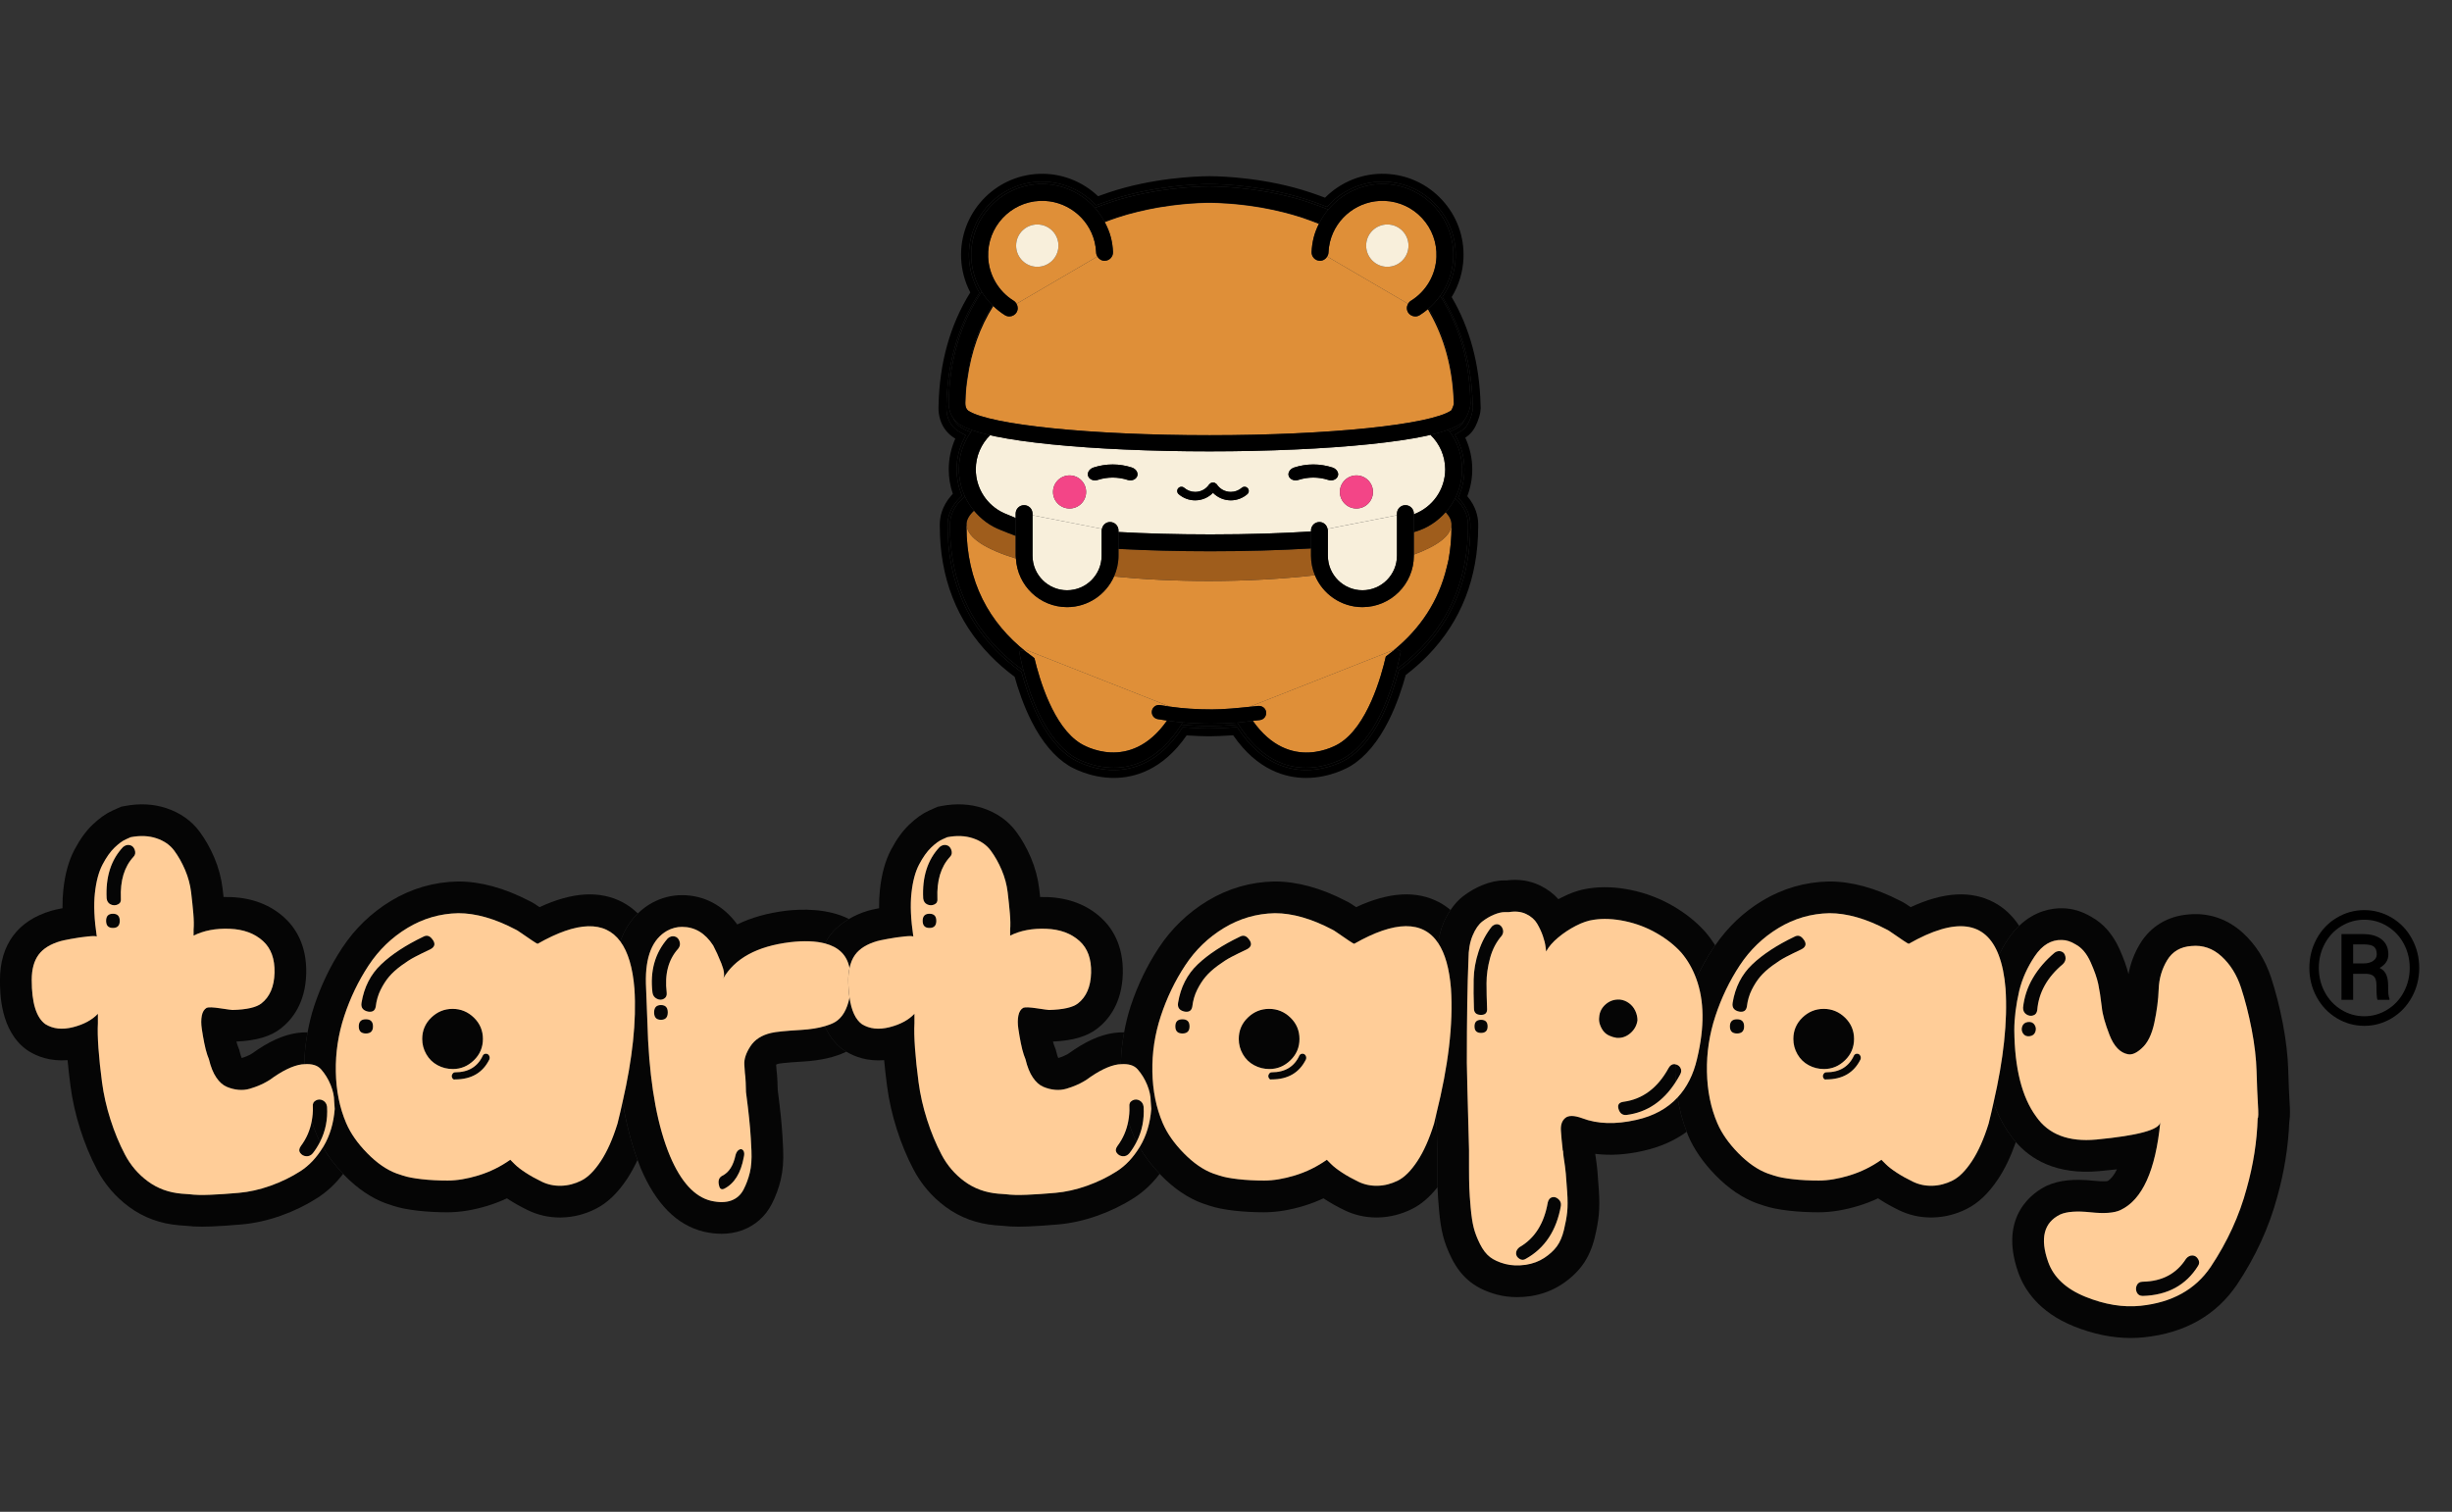<?xml version="1.0" encoding="UTF-8"?>
<svg id="Capa_1" xmlns="http://www.w3.org/2000/svg" version="1.1" viewBox="0 0 810.757 500">
  <rect x="0" y="0" width="810.757" height="500" fill="#333333" stroke="none"/>
  <!-- Generator: Adobe Illustrator 29.1.0, SVG Export Plug-In . SVG Version: 2.1.0 Build 142)  -->
  <defs>
    <style>
      .st0 {
        fill: none;
      }

      .st1 {
        fill: #f8efdb;
      }

      .st2 {
        fill: #050505;
      }

      .st3 {
        fill: #9f5d1c;
      }

      .st4 {
        fill: #f34587;
      }

      .st5 {
        fill: #ffcd98;
      }

      .st6 {
        fill: #df8f38;
      }
    </style>
  </defs>
  <path class="st0" d="M781.681,312.346h-3.608v6.292h3.479c1.263,0,2.298-.273,3.109-.82.809-.544,1.215-1.261,1.215-2.148,0-1.193-.305-2.04-.908-2.544-.605-.504-1.701-.764-3.287-.779Z"/>
  <path class="st0" d="M789.43,306.373c-2.336-1.459-4.893-2.189-7.672-2.189-2.713,0-5.232.7-7.559,2.099-2.329,1.401-4.157,3.33-5.488,5.788s-1.995,5.137-1.995,8.038.66,5.58,1.981,8.038,3.147,4.399,5.474,5.824c2.329,1.426,4.857,2.137,7.586,2.137,2.727,0,5.264-.723,7.609-2.176,2.345-1.45,4.166-3.405,5.463-5.863,1.295-2.458,1.943-5.11,1.943-7.961,0-2.833-.639-5.467-1.918-7.898-1.279-2.431-3.086-4.378-5.424-5.838ZM790.072,330.687h-3.967c-.221-.578-.332-2.234-.332-4.963,0-1.295-.28-2.23-.843-2.799-.563-.572-1.502-.858-2.815-.858h-4.042v8.621h-3.863v-21.745h7.189c2.575,0,4.604.585,6.088,1.753s2.225,2.826,2.225,4.975c0,1.911-.965,3.396-2.889,4.453,1.039.529,1.769,1.265,2.187,2.212.416.947.626,2.119.626,3.518s.029,2.388.09,2.969c.059.578.174,1.064.346,1.457v.409Z"/>
  <path class="st2" d="M37.34,302.207c-1.509,0-2.259.784-2.259,2.35,0,1.57.75,2.352,2.259,2.352,1.507,0,2.261-.782,2.261-2.352,0-1.566-.755-2.35-2.261-2.35Z"/>
  <path class="st2" d="M103.068,370.803c-.547,2.957-1.706,5.725-3.608,8.262-.605.845-.664,1.6-.183,2.259.481.664,1.145,1.026,1.99,1.087.843.061,1.566-.271,2.171-.994.949-1.211,1.726-2.481,2.392-3.789-.343-.675-.709-1.349-1.001-2.029-.666-1.554-1.252-3.154-1.762-4.796Z"/>
  <path class="st2" d="M44.574,281.138c-.303-.904-.845-1.446-1.627-1.627-.786-.183-1.539.029-2.261.633-3.978,4.22-5.786,9.886-5.424,16.998.117.967.569,1.629,1.356,1.99.784.361,1.566.361,2.352,0,.782-.361,1.112-1.023.994-1.99-.242-5.906,1.145-10.487,4.159-13.745.603-.601.752-1.356.452-2.259Z"/>
  <path class="st2" d="M99.277,387.383c-3.014,1.929-6.299,3.527-9.855,4.794-3.556,1.265-7.053,2.051-10.489,2.35-3.436.303-6.572.515-9.403.633-2.835.122-5.153.063-6.963-.181l-2.533-.181c-4.22-.361-7.927-1.717-11.12-4.069-3.197-2.35-5.729-5.305-7.598-8.863-1.871-3.554-3.466-7.412-4.792-11.572-1.328-4.161-2.259-8.289-2.804-12.389-.542-4.096-.935-7.835-1.175-11.21-.242-3.375-.303-6.149-.181-8.321v-3.075c-1.929,2.051-4.674,3.529-8.228,4.433-3.558.904-6.601.572-9.134-.996-3.014-2.169-4.521-7.053-4.521-14.646,0-3.497.752-6.269,2.261-8.321,1.505-2.047,3.947-3.554,7.324-4.521.361-.12,1.505-.361,3.436-.723,1.927-.361,3.798-.633,5.605-.813,1.81-.181,2.772-.151,2.894.09-.845-5.666-1.057-10.46-.633-14.377.42-3.917,1.265-7.08,2.533-9.495,1.265-2.411,2.589-4.277,3.976-5.605,1.385-1.324,2.623-2.23,3.707-2.713l1.629-.723c3.133-.603,5.969-.481,8.499.361,2.533.845,4.491,2.2,5.878,4.069,1.385,1.871,2.591,4.01,3.617,6.421,1.021,2.413,1.685,4.882,1.988,7.415.3,2.53.542,4.855.725,6.963.178,2.11.208,3.888.088,5.334v1.99c3.375-1.688,7.354-2.442,11.935-2.261,4.582.181,8.257,1.536,11.032,4.069,2.65,2.413,3.917,5.91,3.798,10.489-.122,4.584-1.568,7.957-4.34,10.128-1.69,1.326-4.882,2.051-9.583,2.169-.244,0-1.568-.181-3.978-.542-2.413-.361-3.92-.422-4.523-.181-.845.483-1.387,1.356-1.627,2.623-.244,1.265-.244,2.711,0,4.34.239,1.627.511,3.194.813,4.701.3,1.509.635,2.804.994,3.888l.544,1.446c.601,2.533,1.414,4.552,2.44,6.059,1.023,1.509,2.171,2.53,3.436,3.072,1.267.544,2.56.877,3.888.996,1.326.122,2.591,0,3.798-.361,1.204-.361,2.289-.75,3.255-1.177.965-.42,1.746-.811,2.352-1.175l.904-.542c4.098-3.011,7.622-4.731,10.58-5.153.314-.045.583-.034.881-.059.077-3.536.438-7.053,1.089-10.537-1.084-.011-2.223.041-3.457.215-4.618.662-9.491,2.883-14.888,6.784l-.497.296c-.034.023-.364.215-1.188.574-.483.215-1.071.429-1.749.639-.172-.4-.404-1.055-.644-2.054l-.151-.642-.694-1.85c-.075-.233-.163-.535-.26-.915,6.622-.289,11.323-1.685,14.728-4.36,3.671-2.874,8.101-8.345,8.359-18.112.251-9.64-3.786-15.387-7.211-18.505-4.636-4.231-10.587-6.52-17.687-6.802-.825-.032-1.636-.041-2.438-.027-.095-.89-.199-1.812-.312-2.765-.418-3.497-1.344-6.952-2.752-10.273-1.342-3.154-2.971-6.032-4.848-8.567-2.684-3.617-6.375-6.229-10.986-7.769-4.245-1.412-8.885-1.651-13.788-.709l-1.182.228-2.74,1.218c-2.219.99-4.405,2.53-6.687,4.715-2.232,2.137-4.198,4.853-6.012,8.307-1.902,3.628-3.102,7.959-3.671,13.237-.206,1.911-.296,3.935-.271,6.093-2.038.391-2.953.612-3.631.82-5.58,1.622-9.868,4.433-12.744,8.345-2.856,3.879-4.301,8.768-4.301,14.536,0,4.146,0,16.765,8.881,23.157l.605.407c2.795,1.728,7.11,3.448,12.864,2.98.246,2.7.574,5.596.978,8.65.624,4.704,1.703,9.482,3.208,14.194,1.509,4.738,3.362,9.204,5.499,13.261,2.603,4.963,6.192,9.147,10.661,12.432,4.76,3.506,10.293,5.549,16.447,6.073l2.383.172c1.577.194,3.339.289,5.323.289.983,0,2.022-.023,3.12-.07,2.982-.124,6.31-.348,9.873-.662,4.304-.375,8.709-1.356,13.099-2.919,4.29-1.527,8.325-3.493,11.987-5.838,3.224-2.063,6.079-4.747,8.54-7.988-2.707-2.828-4.948-5.772-6.687-8.793-2.078,3.414-4.573,6.075-7.503,7.948Z"/>
  <path class="st2" d="M121.702,334.577c1.448.244,2.291-.298,2.533-1.627.239-2.049.784-3.915,1.627-5.607.843-1.685,1.778-3.133,2.804-4.34,1.023-1.204,2.352-2.411,3.978-3.617,1.629-1.202,3.133-2.169,4.523-2.892,1.383-.725,3.102-1.568,5.153-2.533,1.566-.843,1.746-1.99.542-3.436-.845-1.084-1.807-1.326-2.894-.723-5.786,2.774-10.428,5.817-13.923,9.132-3.499,3.316-5.668,7.568-6.511,12.749-.244,1.57.479,2.533,2.169,2.894Z"/>
  <path class="st2" d="M123.331,339.461c0-1.568-.786-2.352-2.352-2.352-1.568,0-2.35.784-2.35,2.352s.782,2.35,2.35,2.35c1.566,0,2.352-.782,2.352-2.35Z"/>
  <path class="st2" d="M159.679,349.045c-1.69,3.739-4.762,5.607-9.222,5.607-.361,0-.664.21-.904.633-.244.422-.244.845,0,1.265.239.425.542.574.904.452,5.424,0,9.222-2.228,11.393-6.692.12-.479.059-.904-.181-1.265-.244-.361-.574-.542-.994-.542-.425,0-.755.181-.996.542Z"/>
  <path class="st2" d="M139.606,343.62c0,1.807.452,3.497,1.358,5.063.904,1.568,2.137,2.774,3.705,3.617,1.568.845,3.255,1.265,5.065,1.265,2.65,0,4.972-.962,6.963-2.894,1.988-1.925,2.982-4.277,2.982-7.051,0-2.772-.994-5.124-2.982-7.053-1.99-1.927-4.342-2.894-7.053-2.894-2.713,0-5.065.967-7.053,2.894-1.988,1.929-2.984,4.281-2.984,7.053Z"/>
  <path class="st2" d="M204.167,371.65c-1.568,5.065-3.407,9.195-5.515,12.389-2.112,3.194-4.25,5.334-6.421,6.418-2.171,1.087-4.403,1.658-6.692,1.719-2.291.061-4.43-.391-6.418-1.358-1.99-.965-3.771-1.956-5.336-2.982-1.568-1.026-2.774-1.959-3.617-2.806l-1.446-1.446c-3.255,2.293-6.753,4.01-10.489,5.155-3.739,1.148-7.144,1.717-10.218,1.717s-5.939-.149-8.589-.452c-2.655-.3-4.701-.694-6.149-1.177l-2.169-.721c-3.255-1.204-6.482-3.436-9.676-6.692-3.194-3.255-5.515-6.57-6.963-9.947-2.169-5.065-3.316-10.729-3.434-17-.122-6.265.813-12.414,2.801-18.444,1.99-6.027,4.672-11.603,8.047-16.729,3.375-5.124,7.656-9.251,12.841-12.387,5.183-3.133,10.788-4.762,16.817-4.884,5.788,0,12.118,1.81,18.988,5.427.12,0,.784.425,1.99,1.265,1.204.845,2.352,1.629,3.436,2.352s1.685,1.084,1.807,1.084c13.135-7.494,22.235-7.729,27.345-.786,1.453-4.055,3.529-7.064,5.788-9.26-1.493-1.444-3.129-2.693-4.968-3.664-7.537-3.983-16.589-3.472-27.537,1.588-1.112-.777-2.2-1.525-3.42-2.087-8.203-4.25-16.085-6.403-23.43-6.403l-.21.002c-7.866.158-15.279,2.311-22.034,6.396-6.511,3.935-11.951,9.184-16.169,15.591-3.868,5.869-6.979,12.333-9.249,19.21-.944,2.86-1.633,5.768-2.178,8.696-.651,3.484-1.012,7.001-1.089,10.537,2.481-.192,4.351.341,5.537,1.685,1.326,1.509,2.381,3.228,3.165,5.153.784,1.932,1.177,3.739,1.177,5.427l.181,2.533c-.361,4.701-1.6,8.833-3.707,12.387-.059.099-.127.181-.185.28,1.74,3.021,3.981,5.964,6.687,8.793.167.176.31.357.479.531,4.27,4.353,8.82,7.444,13.521,9.184l2.487.834c2.169.723,4.88,1.263,8.282,1.647,3.021.346,6.312.52,9.778.52,4.112,0,8.585-.732,13.289-2.176,2.158-.662,4.265-1.478,6.308-2.442.142.095.285.188.429.282,1.92,1.258,4.109,2.485,6.497,3.644,3.303,1.604,6.863,2.415,10.587,2.415.228,0,.459-.002.691-.009,3.827-.099,7.564-1.048,11.104-2.822,3.881-1.938,7.311-5.216,10.483-10.022,1.231-1.864,2.354-3.935,3.4-6.19-2.103-5.65-3.741-12.037-4.927-19.257-.553,2.413-1.039,4.769-1.708,7.284Z"/>
  <path class="st2" d="M104.831,375.599c.291.68.657,1.353,1.001,2.029,1.782-3.513,2.573-7.367,2.309-11.583-.122-.965-.574-1.656-1.356-2.081-.786-.42-1.57-.42-2.352,0-.786.425-1.116,1.116-.994,2.081.081,1.649-.088,3.222-.371,4.758.511,1.642,1.096,3.242,1.762,4.796Z"/>
  <path class="st2" d="M224.691,311.339c-.303-.904-.845-1.446-1.629-1.627-.784-.181-1.536.029-2.259.633-4.222,4.823-5.91,10.79-5.065,17.902.12.967.603,1.658,1.448,2.081.843.425,1.627.425,2.352,0,.723-.422,1.021-1.114.904-2.081-.725-6.025.542-10.849,3.798-14.466.601-.725.75-1.539.452-2.442Z"/>
  <path class="st2" d="M244.403,380.242c-.542.3-.935.874-1.175,1.717-.725,3.497-2.171,5.786-4.342,6.87-1.206.605-1.568,1.751-1.084,3.436.242.967.784,1.267,1.627.906,3.375-1.688,5.546-5.183,6.511-10.489.242-.965.181-1.685-.181-2.169-.361-.481-.813-.572-1.356-.271Z"/>
  <path class="st2" d="M278.876,347.246c-2.932-2.11-4.83-4.916-6.147-7.855-2.133.626-4.719,1.06-7.891,1.245-5.124.3-8.409.633-9.855.994-3.138.723-5.427,2.2-6.872,4.43-1.446,2.234-2.112,4.25-1.99,6.059l.181,2.713c.12.723.21,1.807.271,3.255.061,1.446.093,2.472.093,3.072.117.845.33,2.533.633,5.065.298,2.53.542,4.853.723,6.961.181,2.112.33,4.584.452,7.415.12,2.835-.061,5.246-.542,7.236-.483,1.988-1.177,3.859-2.081,5.605-.904,1.749-2.259,2.953-4.069,3.617-1.807.66-4.039.691-6.689.09-5.427-1.326-9.947-6.267-13.564-14.829-3.978-9.522-6.391-22.244-7.234-38.158,0-.242-.244-6.511-.723-18.808-.244-8.922,2.108-14.768,7.053-17.543,1.563-.843,3.192-1.265,4.882-1.265,4.218,0,7.654,2.051,10.309,6.149.84,1.568,1.746,3.556,2.711,5.966.965,2.413,1.145,4.1.544,5.065,3.856-6.753,11.271-10.79,22.242-12.118,4.663-.533,8.463-.371,11.481.427.459-.856.931-1.703,1.502-2.481,1.66-2.259,3.845-4.103,6.418-5.61-7.08-3.579-15.819-3.301-20.662-2.747-6.238.757-11.675,2.28-16.284,4.557-4.539-6.265-10.971-9.694-18.261-9.694-3.434,0-6.748.845-9.852,2.517l-.163.09c-1.509.847-3.086,1.972-4.593,3.436-2.259,2.196-4.335,5.205-5.788,9.26,2.535,3.443,4.105,8.621,4.665,15.615.718,10.711-.664,23.245-3.899,37.385,1.186,7.22,2.824,13.607,4.927,19.257.35.935.691,1.882,1.064,2.777,4.961,11.743,11.938,18.787,20.735,20.936l.167.038c2.015.459,3.958.687,5.82.687,2.413,0,4.69-.386,6.809-1.161,4.279-1.57,7.656-4.559,9.766-8.639,1.281-2.474,2.275-5.149,2.96-7.966.716-2.971.987-6.285.825-10.144-.131-3.034-.287-5.605-.481-7.86-.188-2.18-.434-4.568-.757-7.311-.249-2.076-.438-3.606-.569-4.593-.014-.682-.045-1.597-.09-2.752-.07-1.602-.169-2.867-.314-3.917l-.099-1.502c.029-.054.066-.117.108-.19.131-.05.357-.124.718-.21.16-.034,1.744-.346,7.986-.714,5.98-.348,10.668-1.45,14.389-3.262-.108-.066-.251-.124-.357-.188l-.605-.407Z"/>
  <path class="st2" d="M218.542,332.408c-1.509,0-2.261.813-2.261,2.44,0,1.629.752,2.442,2.261,2.442,1.507,0,2.261-.813,2.261-2.442,0-1.627-.755-2.44-2.261-2.44Z"/>
  <path class="st2" d="M314.569,281.138c-.303-.904-.845-1.446-1.627-1.627-.786-.183-1.539.029-2.261.633-3.978,4.22-5.786,9.886-5.424,16.998.117.967.569,1.629,1.356,1.99.784.361,1.566.361,2.352,0,.782-.361,1.114-1.023.994-1.99-.242-5.906,1.145-10.487,4.159-13.745.601-.601.75-1.356.452-2.259Z"/>
  <path class="st2" d="M373.061,370.803c-.547,2.957-1.703,5.725-3.606,8.262-.605.845-.664,1.6-.181,2.259.481.664,1.143,1.026,1.988,1.087.843.061,1.566-.271,2.171-.994.949-1.211,1.726-2.481,2.392-3.789-.341-.675-.707-1.346-1.001-2.029-.664-1.552-1.252-3.154-1.764-4.796Z"/>
  <path class="st2" d="M369.275,387.383c-3.016,1.929-6.301,3.527-9.857,4.794-3.558,1.265-7.053,2.051-10.489,2.35-3.436.303-6.572.515-9.403.633-2.835.122-5.155.063-6.963-.181l-2.533-.181c-4.22-.361-7.927-1.717-11.122-4.069-3.194-2.35-5.727-5.305-7.595-8.863-1.868-3.554-3.466-7.412-4.792-11.572-1.328-4.161-2.259-8.289-2.804-12.389-.542-4.096-.935-7.835-1.175-11.21-.244-3.375-.303-6.149-.181-8.321v-3.075c-1.929,2.051-4.674,3.529-8.228,4.433-3.558.904-6.601.572-9.134-.996-2.142-1.543-3.486-4.523-4.105-8.809-.797,3.956-2.377,6.658-4.756,8.086-.919.551-2.099.992-3.411,1.378,1.317,2.939,3.215,5.745,6.147,7.855l.605.407c.106.063.249.122.357.188,2.797,1.66,6.967,3.242,12.507,2.792.246,2.697.574,5.594.978,8.65.624,4.704,1.703,9.482,3.208,14.192,1.505,4.728,3.357,9.195,5.499,13.266,2.605,4.961,6.192,9.145,10.663,12.432,4.76,3.504,10.293,5.546,16.445,6.07l2.383.172c1.577.194,3.337.289,5.32.289.985,0,2.024-.023,3.124-.07,2.982-.124,6.308-.348,9.873-.662,4.301-.375,8.707-1.358,13.096-2.919,4.288-1.527,8.321-3.49,11.989-5.838,3.224-2.063,6.077-4.747,8.537-7.986-2.707-2.831-4.948-5.774-6.687-8.797-2.076,3.416-4.573,6.077-7.5,7.95Z"/>
  <path class="st2" d="M307.335,302.207c-1.509,0-2.259.784-2.259,2.35,0,1.57.75,2.352,2.259,2.352,1.507,0,2.261-.782,2.261-2.352,0-1.566-.755-2.35-2.261-2.35Z"/>
  <path class="st2" d="M274.294,309.556c-.572.777-1.044,1.624-1.502,2.481,4.475,1.179,7.186,3.789,8.049,7.891.025.072.034.16.056.235.364-1.703.958-3.188,1.843-4.394,1.505-2.047,3.947-3.554,7.324-4.521.361-.12,1.507-.361,3.436-.723,1.927-.361,3.798-.633,5.605-.813,1.807-.181,2.772-.151,2.894.09-.845-5.666-1.057-10.46-.633-14.377.42-3.917,1.265-7.08,2.53-9.495,1.267-2.411,2.591-4.277,3.978-5.605,1.385-1.324,2.623-2.23,3.71-2.713l1.627-.723c3.133-.603,5.966-.481,8.499.361,2.53.845,4.491,2.2,5.878,4.069,1.385,1.871,2.589,4.01,3.615,6.421,1.023,2.413,1.69,4.882,1.99,7.415.298,2.53.542,4.855.723,6.963.181,2.11.21,3.888.093,5.334v1.99c3.373-1.688,7.351-2.442,11.935-2.261,4.579.181,8.255,1.536,11.032,4.069,2.65,2.413,3.915,5.91,3.798,10.489-.122,4.584-1.57,7.957-4.342,10.128-1.69,1.326-4.882,2.051-9.583,2.169-.244,0-1.57-.181-3.981-.542-2.413-.361-3.917-.422-4.518-.181-.847.483-1.389,1.356-1.629,2.623-.244,1.265-.244,2.711,0,4.34.239,1.627.511,3.194.813,4.701.3,1.509.633,2.804.994,3.888l.542,1.446c.603,2.533,1.419,4.552,2.444,6.059,1.021,1.509,2.169,2.53,3.434,3.072,1.267.544,2.56.877,3.89.996,1.324.122,2.589,0,3.795-.361,1.204-.361,2.291-.75,3.255-1.177.965-.42,1.746-.811,2.352-1.175l.904-.542c4.098-3.011,7.622-4.731,10.58-5.153.314-.045.583-.034.881-.059.077-3.536.438-7.051,1.089-10.537-1.084-.011-2.223.041-3.459.215-4.616.662-9.491,2.883-14.888,6.784l-.486.291c-.056.036-.389.226-1.2.581-.481.212-1.066.425-1.746.637-.172-.4-.407-1.057-.646-2.06l-.151-.637-.691-1.848c-.075-.233-.163-.533-.26-.915,6.622-.289,11.323-1.685,14.728-4.36,3.671-2.874,8.101-8.345,8.359-18.112.251-9.64-3.789-15.39-7.211-18.507-4.638-4.229-10.587-6.518-17.687-6.8-.822-.032-1.636-.041-2.438-.027-.095-.89-.201-1.812-.312-2.765-.418-3.493-1.342-6.945-2.754-10.273-1.34-3.152-2.966-6.03-4.846-8.569-2.686-3.617-6.378-6.229-10.986-7.767-4.247-1.412-8.883-1.651-13.788-.709l-1.184.228-2.731,1.215c-2.219.987-4.408,2.528-6.696,4.717-2.23,2.137-4.193,4.853-6.009,8.309-1.904,3.631-3.104,7.961-3.671,13.237-.206,1.914-.296,3.938-.271,6.093-2.036.389-2.95.61-3.628.816-2.361.689-4.439,1.633-6.33,2.74-2.573,1.507-4.758,3.35-6.418,5.61Z"/>
  <path class="st2" d="M409.601,343.62c0,1.807.452,3.497,1.356,5.063.906,1.568,2.139,2.774,3.71,3.617,1.563.845,3.253,1.265,5.063,1.265,2.65,0,4.972-.962,6.961-2.894,1.99-1.925,2.984-4.277,2.984-7.051,0-2.772-.994-5.124-2.984-7.053-1.988-1.927-4.34-2.894-7.051-2.894-2.713,0-5.065.967-7.053,2.894-1.99,1.929-2.984,4.281-2.984,7.053Z"/>
  <path class="st2" d="M393.326,339.461c0-1.568-.786-2.352-2.352-2.352-1.568,0-2.35.784-2.35,2.352s.782,2.35,2.35,2.35c1.566,0,2.352-.782,2.352-2.35Z"/>
  <path class="st2" d="M391.697,334.577c1.448.244,2.289-.298,2.533-1.627.239-2.049.782-3.915,1.627-5.607.843-1.685,1.778-3.133,2.804-4.34,1.023-1.204,2.352-2.411,3.981-3.617,1.624-1.202,3.131-2.169,4.518-2.892,1.385-.725,3.104-1.568,5.155-2.533,1.563-.843,1.746-1.99.542-3.436-.845-1.084-1.807-1.326-2.894-.723-5.786,2.774-10.428,5.817-13.923,9.132-3.499,3.316-5.668,7.568-6.511,12.749-.244,1.57.479,2.533,2.169,2.894Z"/>
  <path class="st2" d="M429.674,349.045c-1.688,3.739-4.765,5.607-9.222,5.607-.361,0-.664.21-.904.633-.244.422-.244.845,0,1.265.239.425.542.574.904.452,5.424,0,9.222-2.228,11.393-6.692.12-.479.061-.904-.181-1.265s-.574-.542-.994-.542c-.425,0-.755.181-.996.542Z"/>
  <path class="st2" d="M475.248,380.474c-.131-4.785-.239-8.748-.328-12.06-.273,1.096-.461,2.119-.759,3.235-1.568,5.065-3.407,9.195-5.517,12.389s-4.247,5.334-6.418,6.418c-2.169,1.087-4.403,1.658-6.692,1.719-2.291.061-4.43-.391-6.421-1.358-1.988-.965-3.768-1.956-5.334-2.982-1.568-1.026-2.774-1.959-3.617-2.806l-1.446-1.446c-3.255,2.293-6.753,4.01-10.489,5.155-3.739,1.148-7.144,1.717-10.218,1.717-3.072,0-5.939-.149-8.589-.452-2.655-.3-4.701-.694-6.147-1.177l-2.171-.721c-3.255-1.204-6.484-3.436-9.676-6.692-3.194-3.255-5.515-6.57-6.963-9.947-2.169-5.065-3.316-10.729-3.434-17-.122-6.265.813-12.414,2.801-18.444,1.99-6.027,4.672-11.603,8.049-16.729,3.373-5.124,7.654-9.251,12.839-12.387,5.183-3.133,10.788-4.762,16.817-4.884,5.788,0,12.116,1.81,18.991,5.427.117,0,.782.425,1.988,1.265,1.204.845,2.35,1.629,3.434,2.352,1.087.723,1.69,1.084,1.81,1.084,13.494-7.699,22.75-7.776,27.774-.242.352-2.313.87-4.518,1.697-6.502.687-1.645,1.5-3.1,2.395-4.433-1.154-.953-2.365-1.828-3.701-2.535-7.539-3.983-16.587-3.472-27.537,1.588-1.109-.775-2.196-1.523-3.414-2.085-8.21-4.25-16.09-6.405-23.437-6.405l-.212.002c-7.862.158-15.277,2.311-22.032,6.396-6.513,3.938-11.953,9.186-16.169,15.588-3.868,5.872-6.979,12.335-9.251,19.214-.942,2.86-1.631,5.768-2.176,8.693-.651,3.486-1.012,7.001-1.089,10.537,2.483-.192,4.351.341,5.537,1.685,1.326,1.509,2.381,3.228,3.165,5.153.784,1.932,1.177,3.739,1.177,5.427l.181,2.533c-.361,4.701-1.6,8.833-3.71,12.387-.056.099-.124.181-.183.278,1.74,3.023,3.981,5.966,6.687,8.797.167.174.307.355.479.529,4.27,4.353,8.82,7.444,13.521,9.184l2.485.831c2.169.725,4.88,1.265,8.284,1.649,3.021.346,6.31.52,9.778.52,4.112,0,8.585-.732,13.291-2.178,2.158-.66,4.265-1.475,6.305-2.44.142.095.287.19.432.285,1.918,1.256,4.105,2.481,6.497,3.642,3.303,1.604,6.863,2.415,10.584,2.415.228,0,.461-.002.691-.009,3.827-.099,7.564-1.051,11.106-2.822,3.057-1.527,5.824-3.922,8.415-7.202-.054-1.67-.084-3.743-.084-6.425v-5.734Z"/>
  <path class="st2" d="M374.825,375.599c.294.682.66,1.353,1.001,2.029,1.782-3.513,2.573-7.367,2.309-11.583-.122-.965-.574-1.656-1.356-2.081-.786-.42-1.568-.42-2.352,0-.786.425-1.116,1.116-.994,2.081.081,1.649-.088,3.222-.373,4.758.513,1.642,1.1,3.244,1.764,4.796Z"/>
  <path class="st2" d="M541.072,370.385c-6.872,1.568-12.839,1.387-17.904-.542-2.652-.965-4.521-.994-5.605-.09-1.087.904-1.568,2.291-1.446,4.159.117,1.868.298,3.829.542,5.876,0,.483.059.786.178.904,0,.483.061,1.148.183,1.99.361,2.291.601,4.13.721,5.515.12,1.387.273,3.409.454,6.059s.181,4.85,0,6.601c-.181,1.746-.542,3.737-1.087,5.966-.542,2.23-1.326,4.037-2.35,5.427-1.026,1.385-2.413,2.65-4.159,3.798-1.751,1.143-3.771,1.898-6.059,2.259-2.533.364-4.823.271-6.87-.271-2.051-.542-3.707-1.297-4.975-2.259-1.265-.967-2.381-2.413-3.346-4.34-.965-1.932-1.658-3.739-2.078-5.427-.425-1.688-.755-3.888-.996-6.599-.242-2.716-.391-4.911-.45-6.601-.063-1.688-.093-3.888-.093-6.601v-5.878c-.483-17.479-.723-27.063-.723-28.755,0-14.585.181-26.039.542-34.358,0-3.011.452-5.607,1.358-7.776.904-2.171,1.988-3.737,3.255-4.704,1.265-.962,2.56-1.717,3.886-2.259,1.326-.542,2.472-.813,3.438-.813h1.446c2.169-.361,4.069-.151,5.695.633,1.629.786,2.831,1.839,3.617,3.165.784,1.326,1.417,2.684,1.898,4.069.481,1.387.786,2.621.906,3.707l.181,1.446c.843-1.566,2.171-3.102,3.978-4.611,1.81-1.507,3.766-2.804,5.878-3.888,2.106-1.084,4.069-1.746,5.876-1.99,3.133-.479,6.57-.33,10.309.452,3.737.786,7.234,2.112,10.489,3.981,3.255,1.868,5.966,4.008,8.138,6.418,2.178,2.546,3.791,5.449,4.961,8.63,1.651-3.538,3.518-6.938,5.632-10.148.199-.305.436-.572.642-.87-.978-1.539-2.06-3.018-3.267-4.426l-.176-.201c-2.901-3.224-6.504-6.082-10.713-8.499-4.191-2.406-8.752-4.139-13.56-5.146-4.916-1.03-9.611-1.22-13.953-.567-2.964.409-6.052,1.435-9.175,3.041-.337.174-.671.352-1.005.535-1.642-1.855-3.687-3.377-6.107-4.545-3.335-1.604-7.026-2.167-10.993-1.672h-.698c-2.363,0-4.785.522-7.403,1.593-2.167.886-4.277,2.106-6.281,3.631-1.581,1.206-2.966,2.761-4.182,4.575-.895,1.333-1.708,2.788-2.395,4.433-.827,1.984-1.344,4.189-1.697,6.502,2.293,3.438,3.705,8.461,4.236,15.071.786,11.727-.892,25.594-4.848,41.433.088,3.312.197,7.275.328,12.06v5.734c0,2.682.029,4.756.084,6.425.007.165.009.384.014.54.066,1.902.226,4.25.486,7.162.294,3.301.709,5.994,1.267,8.212.603,2.424,1.57,4.975,2.874,7.58,1.676,3.353,3.816,6.039,6.375,7.995,2.365,1.798,5.273,3.163,8.637,4.051,2.103.558,4.326.836,6.642.836,1.432,0,2.901-.106,4.399-.321l.158-.023c3.75-.594,7.166-1.886,10.171-3.854,2.777-1.823,5.074-3.949,6.848-6.342,1.85-2.512,3.228-5.596,4.096-9.166.662-2.718,1.096-5.131,1.328-7.374.242-2.365.253-5.108.029-8.386-.185-2.731-.343-4.812-.468-6.262-.138-1.566-.38-3.457-.721-5.659,4.932.617,10.248.285,15.88-1.003,5.53-1.227,10.338-3.353,14.38-6.299-1.412-3.565-2.417-7.36-3.041-11.348-3.402,3.655-7.921,6.147-13.614,7.412Z"/>
  <path class="st2" d="M513.223,395.975c-.725.178-1.209.75-1.448,1.717-1.206,6.99-4.34,11.935-9.403,14.829-.725.601-1.084,1.265-1.084,1.988,0,.725.359,1.326,1.084,1.81.723.479,1.446.479,2.169,0,6.269-3.497,10.128-9.344,11.576-17.543.117-.845-.154-1.568-.816-2.169-.664-.605-1.356-.816-2.078-.633Z"/>
  <path class="st2" d="M553.974,352.022c-.115-.016-.21-.084-.334-.084-.786,0-1.419.425-1.898,1.265-3.617,6.633-8.621,10.37-15.01,11.212-1.568.244-2.051,1.148-1.446,2.713.479,1.206,1.324,1.749,2.53,1.627,6.78-.861,12.202-4.525,16.293-10.957-.07-1.041-.176-2.067-.197-3.131-.016-.883.043-1.762.061-2.646Z"/>
  <path class="st2" d="M489.712,337.29c-1.446,0-2.169.723-2.169,2.171,0,1.446.723,2.169,2.169,2.169,1.448,0,2.171-.723,2.171-2.169,0-1.448-.723-2.171-2.171-2.171Z"/>
  <path class="st2" d="M496.857,307.18c-.305-.782-.788-1.265-1.448-1.446-.664-.183-1.358.029-2.081.633-1.929,2.413-3.407,5.185-4.43,8.318-1.026,3.136-1.568,6.21-1.627,9.222-.063,3.016-.032,6.21.09,9.586,0,1.446.782,2.171,2.35,2.171,1.448,0,2.108-.725,1.99-2.171-.122-2.894-.181-5.666-.181-8.318s.391-5.427,1.175-8.321c.784-2.892,2.081-5.361,3.888-7.412.481-.725.572-1.478.273-2.261Z"/>
  <path class="st2" d="M541.433,337.471c0-1.084-.244-2.139-.723-3.165-.483-1.023-1.177-1.868-2.081-2.533-.904-.66-1.898-1.053-2.982-1.175-1.81-.117-3.377.393-4.701,1.539-1.331,1.145-2.054,2.562-2.171,4.25-.122.843-.032,1.69.271,2.533.298.843.691,1.568,1.175,2.169.481.603,1.114,1.084,1.9,1.446.782.361,1.595.605,2.44.725,1.688.12,3.192-.391,4.523-1.539,1.324-1.143,2.106-2.56,2.35-4.25Z"/>
  <path class="st2" d="M576.695,339.461c0-1.568-.784-2.352-2.35-2.352-1.568,0-2.352.784-2.352,2.352s.784,2.35,2.352,2.35c1.566,0,2.35-.782,2.35-2.35Z"/>
  <path class="st2" d="M659.171,364.656c-.533,2.322-.996,4.582-1.638,6.994-1.568,5.065-3.409,9.195-5.517,12.389-2.11,3.194-4.25,5.334-6.418,6.418-2.171,1.087-4.403,1.658-6.692,1.719-2.291.061-4.43-.391-6.421-1.358-1.988-.965-3.768-1.956-5.334-2.982-1.568-1.026-2.777-1.959-3.617-2.806l-1.448-1.446c-3.253,2.293-6.753,4.01-10.487,5.155-3.739,1.148-7.144,1.717-10.218,1.717-3.072,0-5.939-.149-8.589-.452-2.655-.3-4.704-.694-6.149-1.177l-2.169-.721c-3.255-1.204-6.484-3.436-9.676-6.692-3.197-3.255-5.515-6.57-6.963-9.947-2.171-5.065-3.316-10.729-3.436-17-.122-6.265.816-12.414,2.804-18.444,1.99-6.027,4.67-11.603,8.047-16.729,3.373-5.124,7.654-9.251,12.839-12.387,5.183-3.133,10.79-4.762,16.82-4.884,5.786,0,12.116,1.81,18.988,5.427.12,0,.784.425,1.988,1.265,1.206.845,2.352,1.629,3.436,2.352,1.087.723,1.688,1.084,1.81,1.084,15.573-8.885,25.481-7.582,29.774,3.823.942-1.907,1.984-3.782,3.204-5.601,1.127-1.674,2.322-3,3.536-4.17-2.207-3.359-4.975-5.978-8.348-7.763-7.539-3.983-16.589-3.472-27.537,1.588-1.112-.775-2.198-1.523-3.414-2.085-8.208-4.25-16.09-6.405-23.437-6.405l-.21.002c-7.866.158-15.281,2.311-22.036,6.396-6.201,3.75-11.398,8.723-15.525,14.721-.206.298-.443.565-.642.87-2.115,3.21-3.981,6.61-5.632,10.148,2.657,7.207,2.792,15.997.282,26.453-1.202,5.273-3.375,9.534-6.459,12.843.624,3.987,1.629,7.783,3.041,11.348.167.42.294.863.47,1.279,1.954,4.561,5.022,8.992,9.114,13.157,4.27,4.356,8.822,7.446,13.526,9.186l2.483.831c2.167.725,4.88,1.265,8.282,1.649,3.023.346,6.312.52,9.78.52,4.109,0,8.583-.732,13.289-2.176,2.16-.662,4.265-1.478,6.308-2.442.142.095.285.19.434.287,1.923,1.258,4.112,2.485,6.493,3.64,3.301,1.604,6.861,2.415,10.587,2.415.228,0,.459-.002.689-.009,3.829-.099,7.566-1.051,11.104-2.819,3.884-1.941,7.313-5.219,10.485-10.024,2.225-3.373,4.118-7.383,5.774-12.1-.666-.773-1.272-1.55-1.807-2.316-2.289-3.133-4.137-6.705-5.564-10.742Z"/>
  <path class="st2" d="M613.045,349.045c-1.69,3.739-4.765,5.607-9.222,5.607-.364,0-.664.21-.906.633s-.242.845,0,1.265c.242.425.542.574.906.452,5.424,0,9.222-2.228,11.393-6.692.117-.479.059-.904-.181-1.265-.244-.361-.574-.542-.994-.542-.425,0-.755.181-.996.542Z"/>
  <path class="st2" d="M592.972,343.62c0,1.807.452,3.497,1.356,5.063.904,1.568,2.139,2.774,3.71,3.617,1.563.845,3.253,1.265,5.061,1.265,2.652,0,4.975-.962,6.963-2.894,1.99-1.925,2.984-4.277,2.984-7.051,0-2.772-.994-5.124-2.984-7.053-1.988-1.927-4.34-2.894-7.051-2.894-2.713,0-5.065.967-7.055,2.894-1.988,1.929-2.982,4.281-2.982,7.053Z"/>
  <path class="st2" d="M575.068,334.577c1.448.244,2.289-.298,2.533-1.627.239-2.049.782-3.915,1.627-5.607.843-1.685,1.778-3.133,2.804-4.34,1.023-1.204,2.352-2.411,3.978-3.617,1.627-1.202,3.133-2.169,4.521-2.892,1.385-.725,3.104-1.568,5.155-2.533,1.563-.843,1.746-1.99.54-3.436-.843-1.084-1.807-1.326-2.892-.723-5.788,2.774-10.431,5.817-13.926,9.132-3.497,3.316-5.668,7.568-6.511,12.749-.242,1.57.481,2.533,2.171,2.894Z"/>
  <path class="st2" d="M553.974,352.022c-.018.883-.077,1.762-.061,2.646.02,1.064.127,2.09.197,3.131.493-.775.976-1.57,1.43-2.424.479-.843.479-1.627,0-2.352-.407-.61-.944-.904-1.566-1.001Z"/>
  <path class="st2" d="M756.625,354.175c-.136-4.873-.746-10.155-1.814-15.708-1.046-5.408-2.343-10.494-3.861-15.121-1.947-5.926-5.074-10.892-9.297-14.766-5.056-4.631-11.248-6.757-17.888-6.154-6.947.511-12.683,3.963-16.167,9.73-1.877,3.111-3.152,6.464-3.807,10.01-.614-2.456-1.588-5.16-2.962-8.237-2.182-4.882-5.32-8.479-9.328-10.693-3.095-1.848-6.308-2.801-9.554-2.835-3.384-.079-9.084.768-14.305,5.802-1.213,1.17-2.408,2.496-3.536,4.17-1.22,1.819-2.261,3.694-3.204,5.601,1.123,2.987,1.884,6.628,2.234,11.007.725,10.785-.68,23.414-3.967,37.674,1.428,4.037,3.276,7.609,5.564,10.742.535.766,1.141,1.543,1.807,2.316,4.837,5.596,13.273,10.946,27.612,9.617,1.895-.181,3.856-.368,5.829-.594-1.017,2.056-2.09,3.303-3.093,3.872-.42.07-1.731.208-4.518-.088-6.54-.7-11.44-.201-15.417,1.57l-.339.158c-3.879,1.895-16.015,9.565-9.249,28.683,1.959,5.481,6.712,12.997,18.229,17.671,6.43,2.609,12.776,3.922,18.923,3.922,1.471,0,2.93-.075,4.376-.226,13.539-1.417,23.882-7.268,30.784-17.452,6.14-9.215,10.623-19.002,13.322-29.085,2.282-8.135,3.61-16.399,3.949-24.578.375-2.291.23-4.611.111-6.515-.174-2.797-.321-6.326-.436-10.494ZM746.506,369.843c-.244,7.715-1.448,15.432-3.617,23.148-2.415,9.041-6.391,17.721-11.935,26.042-5.065,7.473-12.782,11.755-23.15,12.839-5.786.603-11.877-.393-18.265-2.984-6.389-2.594-10.487-6.418-12.297-11.483-2.774-7.837-1.446-13.081,3.978-15.733,2.171-.967,5.517-1.206,10.038-.723,4.521.481,7.803.239,9.855-.723,7.234-3.377,11.635-13.081,13.203-29.116-.242,2.53-7.295,4.462-21.157,5.786-9.166.847-15.796-1.685-19.894-7.595-4.701-6.387-7.116-15.914-7.234-28.572,0-3.978.542-8.318,1.627-13.022.965-3.976,2.684-7.803,5.155-11.483,2.472-3.676,5.454-5.454,8.953-5.334,1.446,0,2.953.483,4.518,1.446,2.051,1.084,3.71,3.048,4.975,5.878,1.267,2.835,2.108,5.246,2.533,7.234.42,1.988.813,4.552,1.175,7.686.117,1.206.389,2.562.813,4.069.422,1.509.994,3.194,1.719,5.063.723,1.871,1.595,3.346,2.623,4.433,1.021,1.084,2.196,1.749,3.524,1.988,1.326.244,2.833-.42,4.521-1.988,1.927-1.688,3.314-4.491,4.161-8.409.84-3.917,1.324-7.627,1.446-11.124.117-3.495,1.055-6.692,2.801-9.583,1.746-2.894,4.433-4.46,8.049-4.704,3.734-.361,7.053.786,9.945,3.436,2.894,2.655,5.033,6.091,6.421,10.309,1.385,4.222,2.56,8.833,3.527,13.835.962,5.004,1.507,9.674,1.629,14.014.117,4.34.271,7.959.45,10.851.183,2.894.151,4.403-.088,4.523Z"/>
  <path class="st2" d="M682.126,318.844c.721-.723.992-1.536.813-2.44-.181-.906-.633-1.478-1.358-1.719-.723-.242-1.446-.12-2.169.361-3.016,2.533-5.427,5.334-7.234,8.411-1.807,3.072-2.894,6.36-3.255,9.855,0,.967.361,1.69,1.084,2.169.725.483,1.475.605,2.261.361.782-.239,1.236-.84,1.356-1.807.481-5.788,3.316-10.851,8.501-15.191Z"/>
  <path class="st2" d="M724.895,415.234c-.786,0-1.478.361-2.078,1.084-3.138,4.941-7.9,7.473-14.287,7.595-.967,0-1.629.389-1.99,1.175-.361.784-.361,1.566,0,2.352.361.782,1.023,1.175,1.99,1.175,8.196-.244,14.287-3.558,18.263-9.945.481-.725.481-1.48,0-2.261-.483-.786-1.116-1.175-1.898-1.175Z"/>
  <path class="st2" d="M672.992,341.269c.3-.843.208-1.627-.271-2.35-.483-.725-1.206-1.026-2.171-.906-.965.122-1.597.605-1.898,1.448-.303.843-.212,1.627.271,2.35.481.723,1.204,1.026,2.171.904.962-.117,1.595-.601,1.898-1.446Z"/>
  <path class="st5" d="M89.152,357.182l-.904.542c-.605.364-1.387.755-2.352,1.175-.967.427-2.051.816-3.255,1.177-1.206.361-2.472.483-3.798.361-1.328-.12-2.621-.452-3.888-.996-1.265-.542-2.413-1.563-3.436-3.072-1.026-1.507-1.839-3.527-2.44-6.059l-.544-1.446c-.359-1.084-.694-2.379-.994-3.888-.303-1.507-.574-3.075-.813-4.701-.244-1.629-.244-3.075,0-4.34.239-1.267.782-2.139,1.627-2.623.603-.242,2.11-.181,4.523.181,2.411.361,3.734.542,3.978.542,4.701-.117,7.894-.843,9.583-2.169,2.772-2.171,4.218-5.544,4.34-10.128.12-4.579-1.148-8.077-3.798-10.489-2.774-2.533-6.45-3.888-11.032-4.069-4.582-.181-8.56.574-11.935,2.261v-1.99c.12-1.446.09-3.224-.088-5.334-.183-2.108-.425-4.433-.725-6.963-.303-2.533-.967-5.002-1.988-7.415-1.026-2.411-2.232-4.55-3.617-6.421-1.387-1.868-3.346-3.224-5.878-4.069-2.53-.843-5.366-.965-8.499-.361l-1.629.723c-1.084.483-2.322,1.389-3.707,2.713-1.387,1.328-2.711,3.194-3.976,5.605-1.267,2.415-2.112,5.578-2.533,9.495-.425,3.917-.212,8.711.633,14.377-.122-.242-1.084-.271-2.894-.09-1.807.181-3.678.452-5.605.813-1.932.361-3.075.603-3.436.723-3.377.967-5.82,2.474-7.324,4.521-1.509,2.051-2.261,4.823-2.261,8.321,0,7.593,1.507,12.477,4.521,14.646,2.533,1.568,5.576,1.9,9.134.996,3.554-.904,6.299-2.381,8.228-4.433v3.075c-.122,2.171-.061,4.945.181,8.321.239,3.375.633,7.114,1.175,11.21.544,4.1,1.475,8.228,2.804,12.389,1.326,4.159,2.921,8.018,4.792,11.572,1.868,3.558,4.401,6.513,7.598,8.863,3.192,2.352,6.9,3.707,11.12,4.069l2.533.181c1.81.244,4.128.303,6.963.181,2.831-.117,5.966-.33,9.403-.633,3.436-.298,6.933-1.084,10.489-2.35,3.556-1.267,6.841-2.865,9.855-4.794,2.93-1.873,5.424-4.534,7.503-7.948.059-.099.127-.181.185-.28,2.108-3.554,3.346-7.686,3.707-12.387l-.181-2.533c0-1.688-.393-3.495-1.177-5.427-.784-1.925-1.839-3.644-3.165-5.153-1.186-1.344-3.057-1.877-5.537-1.685-.298.025-.567.014-.881.059-2.957.422-6.482,2.142-10.58,5.153ZM37.34,306.909c-1.509,0-2.259-.782-2.259-2.352,0-1.566.75-2.35,2.259-2.35,1.507,0,2.261.784,2.261,2.35,0,1.57-.755,2.352-2.261,2.352ZM39.963,297.142c.117.967-.212,1.629-.994,1.99-.786.361-1.568.361-2.352,0-.786-.361-1.238-1.023-1.356-1.99-.361-7.112,1.446-12.778,5.424-16.998.723-.603,1.475-.816,2.261-.633.782.181,1.324.723,1.627,1.627.3.904.151,1.658-.452,2.259-3.014,3.258-4.401,7.839-4.159,13.745ZM104.433,363.964c.782-.42,1.566-.42,2.352,0,.782.425,1.234,1.116,1.356,2.081.264,4.216-.526,8.07-2.309,11.583-.666,1.308-1.444,2.578-2.392,3.789-.605.723-1.328,1.055-2.171.994-.845-.061-1.509-.422-1.99-1.087-.481-.66-.422-1.414.183-2.259,1.902-2.537,3.061-5.305,3.608-8.262.282-1.536.452-3.109.371-4.758-.122-.965.208-1.656.994-2.081Z"/>
  <path class="st5" d="M177.764,312.152c-.122,0-.723-.361-1.807-1.084s-2.232-1.507-3.436-2.352c-1.206-.84-1.871-1.265-1.99-1.265-6.87-3.617-13.2-5.427-18.988-5.427-6.03.122-11.635,1.751-16.817,4.884-5.185,3.136-9.466,7.263-12.841,12.387-3.375,5.126-6.057,10.702-8.047,16.729-1.988,6.03-2.923,12.179-2.801,18.444.117,6.271,1.265,11.935,3.434,17,1.448,3.377,3.768,6.692,6.963,9.947,3.194,3.255,6.421,5.488,9.676,6.692l2.169.721c1.448.483,3.495.877,6.149,1.177,2.65.303,5.515.452,8.589.452s6.479-.569,10.218-1.717c3.737-1.145,7.234-2.862,10.489-5.155l1.446,1.446c.843.847,2.049,1.78,3.617,2.806,1.566,1.026,3.346,2.017,5.336,2.982,1.988.967,4.128,1.419,6.418,1.358,2.289-.061,4.521-.633,6.692-1.719,2.171-1.084,4.308-3.224,6.421-6.418,2.108-3.194,3.947-7.324,5.515-12.389.669-2.514,1.154-4.871,1.708-7.284,3.235-14.14,4.618-26.674,3.899-37.385-.56-6.994-2.13-12.172-4.665-15.615-5.11-6.942-14.21-6.708-27.345.786ZM161.85,350.31c-2.171,4.464-5.969,6.692-11.393,6.692-.361.122-.664-.027-.904-.452-.244-.42-.244-.843,0-1.265.239-.422.542-.633.904-.633,4.46,0,7.532-1.868,9.222-5.607.242-.361.572-.542.996-.542.42,0,.75.181.994.542.239.361.3.786.181,1.265ZM156.697,336.567c1.988,1.929,2.982,4.281,2.982,7.053,0,2.774-.994,5.126-2.982,7.051-1.99,1.932-4.313,2.894-6.963,2.894-1.81,0-3.497-.42-5.065-1.265-1.568-.843-2.801-2.049-3.705-3.617-.906-1.566-1.358-3.255-1.358-5.063,0-2.772.996-5.124,2.984-7.053,1.988-1.927,4.34-2.894,7.053-2.894,2.711,0,5.063.967,7.053,2.894ZM119.533,331.683c.843-5.18,3.011-9.432,6.511-12.749,3.495-3.314,8.138-6.357,13.923-9.132,1.087-.603,2.049-.361,2.894.723,1.204,1.446,1.023,2.594-.542,3.436-2.051.965-3.771,1.807-5.153,2.533-1.389.723-2.894,1.69-4.523,2.892-1.627,1.206-2.955,2.413-3.978,3.617-1.026,1.206-1.961,2.655-2.804,4.34-.843,1.692-1.387,3.558-1.627,5.607-.242,1.328-1.084,1.871-2.533,1.627-1.69-.361-2.413-1.324-2.169-2.894ZM120.979,341.811c-1.568,0-2.35-.782-2.35-2.35s.782-2.352,2.35-2.352c1.566,0,2.352.784,2.352,2.352s-.786,2.35-2.352,2.35Z"/>
  <path class="st5" d="M280.898,320.163c-.023-.075-.032-.163-.056-.235-.863-4.103-3.574-6.712-8.049-7.891-3.018-.797-6.818-.96-11.481-.427-10.971,1.328-18.385,5.366-22.242,12.118.601-.965.42-2.652-.544-5.065-.965-2.411-1.871-4.399-2.711-5.966-2.655-4.098-6.091-6.149-10.309-6.149-1.69,0-3.319.422-4.882,1.265-4.945,2.774-7.297,8.621-7.053,17.543.479,12.297.723,18.566.723,18.808.843,15.914,3.255,28.635,7.234,38.158,3.617,8.562,8.138,13.503,13.564,14.829,2.65.601,4.882.569,6.689-.09,1.81-.664,3.165-1.868,4.069-3.617.904-1.746,1.597-3.617,2.081-5.605.481-1.99.662-4.401.542-7.236-.122-2.831-.271-5.302-.452-7.415-.181-2.108-.425-4.43-.723-6.961-.303-2.533-.515-4.22-.633-5.065,0-.601-.032-1.627-.093-3.072-.061-1.448-.151-2.533-.271-3.255l-.181-2.713c-.122-1.81.544-3.825,1.99-6.059,1.446-2.23,3.734-3.707,6.872-4.43,1.446-.361,4.731-.694,9.855-.994,3.172-.185,5.759-.619,7.891-1.245,1.313-.386,2.492-.827,3.411-1.378,2.379-1.428,3.958-4.13,4.756-8.086-.253-1.742-.416-3.644-.416-5.838,0-1.444.16-2.731.418-3.926ZM218.542,337.29c-1.509,0-2.261-.813-2.261-2.442,0-1.627.752-2.44,2.261-2.44,1.507,0,2.261.813,2.261,2.44,0,1.629-.755,2.442-2.261,2.442ZM220.442,328.247c.117.967-.181,1.658-.904,2.081-.725.425-1.509.425-2.352,0-.845-.422-1.328-1.114-1.448-2.081-.845-7.112.843-13.078,5.065-17.902.723-.603,1.475-.813,2.259-.633.784.181,1.326.723,1.629,1.627.298.904.149,1.717-.452,2.442-3.255,3.617-4.523,8.44-3.798,14.466ZM245.939,382.682c-.965,5.307-3.136,8.802-6.511,10.489-.843.361-1.385.061-1.627-.906-.483-1.685-.122-2.831,1.084-3.436,2.171-1.084,3.617-3.373,4.342-6.87.239-.843.633-1.417,1.175-1.717s.994-.21,1.356.271c.361.483.422,1.204.181,2.169Z"/>
  <path class="st5" d="M359.147,357.182l-.904.542c-.605.364-1.387.755-2.352,1.175-.965.427-2.051.816-3.255,1.177-1.206.361-2.472.483-3.795.361-1.331-.12-2.623-.452-3.89-.996-1.265-.542-2.413-1.563-3.434-3.072-1.026-1.507-1.841-3.527-2.444-6.059l-.542-1.446c-.361-1.084-.694-2.379-.994-3.888-.303-1.507-.574-3.075-.813-4.701-.244-1.629-.244-3.075,0-4.34.239-1.267.782-2.139,1.629-2.623.601-.242,2.106-.181,4.518.181,2.411.361,3.737.542,3.981.542,4.701-.117,7.894-.843,9.583-2.169,2.772-2.171,4.22-5.544,4.342-10.128.117-4.579-1.148-8.077-3.798-10.489-2.777-2.533-6.452-3.888-11.032-4.069-4.584-.181-8.562.574-11.935,2.261v-1.99c.117-1.446.088-3.224-.093-5.334-.181-2.108-.425-4.433-.723-6.963-.3-2.533-.967-5.002-1.99-7.415-1.026-2.411-2.23-4.55-3.615-6.421-1.387-1.868-3.348-3.224-5.878-4.069-2.533-.843-5.366-.965-8.499-.361l-1.627.723c-1.087.483-2.325,1.389-3.71,2.713-1.387,1.328-2.711,3.194-3.978,5.605-1.265,2.415-2.11,5.578-2.53,9.495-.425,3.917-.212,8.711.633,14.377-.122-.242-1.087-.271-2.894-.09-1.807.181-3.678.452-5.605.813-1.929.361-3.075.603-3.436.723-3.377.967-5.82,2.474-7.324,4.521-.886,1.206-1.48,2.691-1.843,4.394-.258,1.195-.418,2.483-.418,3.926,0,2.194.163,4.096.416,5.838.619,4.286,1.963,7.266,4.105,8.809,2.533,1.568,5.576,1.9,9.134.996,3.554-.904,6.299-2.381,8.228-4.433v3.075c-.122,2.171-.063,4.945.181,8.321.239,3.375.633,7.114,1.175,11.21.544,4.1,1.475,8.228,2.804,12.389,1.326,4.159,2.923,8.018,4.792,11.572,1.868,3.558,4.401,6.513,7.595,8.863,3.194,2.352,6.902,3.707,11.122,4.069l2.533.181c1.807.244,4.128.303,6.963.181,2.831-.117,5.966-.33,9.403-.633,3.436-.298,6.931-1.084,10.489-2.35,3.556-1.267,6.841-2.865,9.857-4.794,2.928-1.873,5.424-4.534,7.5-7.95.059-.097.127-.178.183-.278,2.11-3.554,3.348-7.686,3.71-12.387l-.181-2.533c0-1.688-.393-3.495-1.177-5.427-.784-1.925-1.839-3.644-3.165-5.153-1.186-1.344-3.054-1.877-5.537-1.685-.298.025-.567.014-.881.059-2.957.422-6.482,2.142-10.58,5.153ZM307.335,306.909c-1.509,0-2.259-.782-2.259-2.352,0-1.566.75-2.35,2.259-2.35,1.507,0,2.261.784,2.261,2.35,0,1.57-.755,2.352-2.261,2.352ZM309.958,297.142c.12.967-.212,1.629-.994,1.99-.786.361-1.568.361-2.352,0-.786-.361-1.238-1.023-1.356-1.99-.361-7.112,1.446-12.778,5.424-16.998.723-.603,1.475-.816,2.261-.633.782.181,1.324.723,1.627,1.627.298.904.149,1.658-.452,2.259-3.014,3.258-4.401,7.839-4.159,13.745ZM374.428,363.964c.784-.42,1.566-.42,2.352,0,.782.425,1.234,1.116,1.356,2.081.264,4.216-.526,8.07-2.309,11.583-.666,1.308-1.444,2.578-2.392,3.789-.605.723-1.328,1.055-2.171.994-.845-.061-1.507-.422-1.988-1.087-.483-.66-.425-1.414.181-2.259,1.902-2.537,3.059-5.305,3.606-8.262.285-1.536.454-3.109.373-4.758-.122-.965.208-1.656.994-2.081Z"/>
  <path class="st5" d="M447.759,312.152c-.12,0-.723-.361-1.81-1.084-1.084-.723-2.23-1.507-3.434-2.352-1.206-.84-1.871-1.265-1.988-1.265-6.875-3.617-13.203-5.427-18.991-5.427-6.03.122-11.635,1.751-16.817,4.884-5.185,3.136-9.466,7.263-12.839,12.387-3.377,5.126-6.059,10.702-8.049,16.729-1.988,6.03-2.923,12.179-2.801,18.444.117,6.271,1.265,11.935,3.434,17,1.448,3.377,3.768,6.692,6.963,9.947,3.192,3.255,6.421,5.488,9.676,6.692l2.171.721c1.446.483,3.493.877,6.147,1.177,2.65.303,5.517.452,8.589.452,3.075,0,6.479-.569,10.218-1.717,3.737-1.145,7.234-2.862,10.489-5.155l1.446,1.446c.843.847,2.049,1.78,3.617,2.806,1.566,1.026,3.346,2.017,5.334,2.982,1.99.967,4.13,1.419,6.421,1.358,2.289-.061,4.523-.633,6.692-1.719,2.171-1.084,4.308-3.224,6.418-6.418s3.949-7.324,5.517-12.389c.298-1.116.486-2.139.759-3.235,3.956-15.839,5.634-29.706,4.848-41.433-.531-6.61-1.943-11.633-4.236-15.071-5.024-7.534-14.28-7.458-27.774.242ZM431.845,350.31c-2.171,4.464-5.969,6.692-11.393,6.692-.361.122-.664-.027-.904-.452-.244-.42-.244-.843,0-1.265.239-.422.542-.633.904-.633,4.457,0,7.534-1.868,9.222-5.607.242-.361.572-.542.996-.542.42,0,.752.181.994.542s.3.786.181,1.265ZM426.689,336.567c1.99,1.929,2.984,4.281,2.984,7.053,0,2.774-.994,5.126-2.984,7.051-1.988,1.932-4.311,2.894-6.961,2.894-1.81,0-3.499-.42-5.063-1.265-1.57-.843-2.804-2.049-3.71-3.617-.904-1.566-1.356-3.255-1.356-5.063,0-2.772.994-5.124,2.984-7.053,1.988-1.927,4.34-2.894,7.053-2.894,2.711,0,5.063.967,7.051,2.894ZM389.528,331.683c.843-5.18,3.011-9.432,6.511-12.749,3.495-3.314,8.138-6.357,13.923-9.132,1.087-.603,2.049-.361,2.894.723,1.204,1.446,1.021,2.594-.542,3.436-2.051.965-3.771,1.807-5.155,2.533-1.387.723-2.894,1.69-4.518,2.892-1.629,1.206-2.957,2.413-3.981,3.617-1.026,1.206-1.961,2.655-2.804,4.34-.845,1.692-1.387,3.558-1.627,5.607-.244,1.328-1.084,1.871-2.533,1.627-1.69-.361-2.413-1.324-2.169-2.894ZM390.974,341.811c-1.568,0-2.35-.782-2.35-2.35s.782-2.352,2.35-2.352c1.566,0,2.352.784,2.352,2.352s-.786,2.35-2.352,2.35Z"/>
  <path class="st5" d="M547.764,308.628c-3.255-1.868-6.753-3.194-10.489-3.981-3.739-.782-7.175-.931-10.309-.452-1.807.244-3.771.906-5.876,1.99-2.112,1.084-4.069,2.381-5.878,3.888-1.807,1.509-3.136,3.045-3.978,4.611l-.181-1.446c-.12-1.087-.425-2.32-.906-3.707-.481-1.385-1.114-2.743-1.898-4.069-.786-1.326-1.988-2.379-3.617-3.165-1.627-.784-3.527-.994-5.695-.633h-1.446c-.967,0-2.112.271-3.438.813-1.326.542-2.621,1.297-3.886,2.259-1.267.967-2.352,2.533-3.255,4.704-.906,2.169-1.358,4.765-1.358,7.776-.361,8.318-.542,19.772-.542,34.358,0,1.692.239,11.276.723,28.755v5.878c0,2.713.029,4.914.093,6.601.059,1.69.208,3.886.45,6.601.242,2.711.572,4.911.996,6.599.42,1.688,1.114,3.495,2.078,5.427.965,1.927,2.081,3.373,3.346,4.34,1.267.962,2.923,1.717,4.975,2.259,2.047.542,4.338.635,6.87.271,2.289-.361,4.308-1.116,6.059-2.259,1.746-1.148,3.133-2.413,4.159-3.798,1.023-1.389,1.807-3.197,2.35-5.427.544-2.23.906-4.22,1.087-5.966.181-1.751.181-3.951,0-6.601s-.334-4.672-.454-6.059c-.12-1.385-.359-3.224-.721-5.515-.122-.843-.183-1.507-.183-1.99-.12-.117-.178-.42-.178-.904-.244-2.047-.425-4.008-.542-5.876-.122-1.868.359-3.255,1.446-4.159,1.084-.904,2.953-.874,5.605.09,5.065,1.929,11.032,2.11,17.904.542,5.693-1.265,10.212-3.757,13.614-7.412,3.084-3.31,5.257-7.571,6.459-12.843,2.51-10.455,2.374-19.246-.282-26.453-1.17-3.181-2.783-6.084-4.961-8.63-2.171-2.411-4.882-4.55-8.138-6.418ZM534.561,343.259c-.845-.12-1.658-.364-2.44-.725-.786-.361-1.419-.843-1.9-1.446-.483-.601-.877-1.326-1.175-2.169-.303-.843-.393-1.69-.271-2.533.117-1.688.84-3.104,2.171-4.25,1.324-1.145,2.892-1.656,4.701-1.539,1.084.122,2.078.515,2.982,1.175.904.664,1.597,1.509,2.081,2.533.479,1.026.723,2.081.723,3.165-.244,1.69-1.026,3.106-2.35,4.25-1.331,1.148-2.835,1.658-4.523,1.539ZM489.712,341.63c-1.446,0-2.169-.723-2.169-2.169,0-1.448.723-2.171,2.169-2.171,1.448,0,2.171.723,2.171,2.171,0,1.446-.723,2.169-2.171,2.169ZM491.521,325.174c0,2.652.059,5.424.181,8.318.117,1.446-.542,2.171-1.99,2.171-1.568,0-2.35-.725-2.35-2.171-.122-3.375-.154-6.57-.09-9.586.059-3.011.601-6.086,1.627-9.222,1.023-3.133,2.501-5.906,4.43-8.318.723-.603,1.417-.816,2.081-.633.66.181,1.143.664,1.448,1.446.298.784.208,1.536-.273,2.261-1.807,2.051-3.104,4.521-3.888,7.412-.784,2.894-1.175,5.668-1.175,8.321ZM504.541,416.319c-.723.479-1.446.479-2.169,0-.725-.483-1.084-1.084-1.084-1.81,0-.723.359-1.387,1.084-1.988,5.063-2.894,8.196-7.839,9.403-14.829.239-.967.723-1.539,1.448-1.717.723-.183,1.414.027,2.078.633.662.601.933,1.324.816,2.169-1.448,8.199-5.307,14.045-11.576,17.543ZM555.54,355.375c-.454.854-.938,1.649-1.43,2.424-4.091,6.432-9.513,10.096-16.293,10.957-1.206.122-2.051-.42-2.53-1.627-.605-1.566-.122-2.469,1.446-2.713,6.389-.843,11.393-4.579,15.01-11.212.479-.84,1.112-1.265,1.898-1.265.124,0,.219.068.334.084.621.097,1.159.391,1.566,1.001.479.725.479,1.509,0,2.352Z"/>
  <path class="st5" d="M631.13,312.152c-.122,0-.723-.361-1.81-1.084-1.084-.723-2.23-1.507-3.436-2.352-1.204-.84-1.868-1.265-1.988-1.265-6.872-3.617-13.203-5.427-18.988-5.427-6.03.122-11.637,1.751-16.82,4.884-5.185,3.136-9.466,7.263-12.839,12.387-3.377,5.126-6.057,10.702-8.047,16.729-1.988,6.03-2.926,12.179-2.804,18.444.12,6.271,1.265,11.935,3.436,17,1.448,3.377,3.766,6.692,6.963,9.947,3.192,3.255,6.421,5.488,9.676,6.692l2.169.721c1.446.483,3.495.877,6.149,1.177,2.65.303,5.517.452,8.589.452,3.075,0,6.479-.569,10.218-1.717,3.734-1.145,7.234-2.862,10.487-5.155l1.448,1.446c.84.847,2.049,1.78,3.617,2.806,1.566,1.026,3.346,2.017,5.334,2.982,1.99.967,4.13,1.419,6.421,1.358,2.289-.061,4.521-.633,6.692-1.719,2.169-1.084,4.308-3.224,6.418-6.418,2.108-3.194,3.949-7.324,5.517-12.389.642-2.413,1.105-4.672,1.638-6.994,3.287-14.26,4.692-26.889,3.967-37.674-.35-4.378-1.112-8.02-2.234-11.007-4.292-11.404-14.201-12.708-29.774-3.823ZM615.216,350.31c-2.171,4.464-5.969,6.692-11.393,6.692-.364.122-.664-.027-.906-.452-.242-.42-.242-.843,0-1.265s.542-.633.906-.633c4.457,0,7.532-1.868,9.222-5.607.242-.361.572-.542.996-.542.42,0,.75.181.994.542.239.361.298.786.181,1.265ZM610.06,336.567c1.99,1.929,2.984,4.281,2.984,7.053,0,2.774-.994,5.126-2.984,7.051-1.988,1.932-4.311,2.894-6.963,2.894-1.807,0-3.497-.42-5.061-1.265-1.57-.843-2.806-2.049-3.71-3.617-.904-1.566-1.356-3.255-1.356-5.063,0-2.772.994-5.124,2.982-7.053,1.99-1.927,4.342-2.894,7.055-2.894,2.711,0,5.063.967,7.051,2.894ZM579.408,318.934c3.495-3.314,8.138-6.357,13.926-9.132,1.084-.603,2.049-.361,2.892.723,1.206,1.446,1.023,2.594-.54,3.436-2.051.965-3.771,1.807-5.155,2.533-1.387.723-2.894,1.69-4.521,2.892-1.627,1.206-2.955,2.413-3.978,3.617-1.026,1.206-1.961,2.655-2.804,4.34-.845,1.692-1.387,3.558-1.627,5.607-.244,1.328-1.084,1.871-2.533,1.627-1.69-.361-2.413-1.324-2.171-2.894.843-5.18,3.014-9.432,6.511-12.749ZM574.345,341.811c-1.568,0-2.352-.782-2.352-2.35s.784-2.352,2.352-2.352c1.566,0,2.35.784,2.35,2.352s-.784,2.35-2.35,2.35Z"/>
  <path class="st5" d="M746.145,354.469c-.122-4.34-.666-9.01-1.629-14.014-.967-5.002-2.142-9.613-3.527-13.835-1.387-4.218-3.527-7.654-6.421-10.309-2.892-2.65-6.21-3.798-9.945-3.436-3.617.244-6.303,1.81-8.049,4.704-1.746,2.892-2.684,6.088-2.801,9.583-.122,3.497-.605,7.207-1.446,11.124-.847,3.917-2.234,6.721-4.161,8.409-1.688,1.568-3.194,2.232-4.521,1.988-1.328-.239-2.503-.904-3.524-1.988-1.028-1.087-1.9-2.562-2.623-4.433-.725-1.868-1.297-3.554-1.719-5.063-.425-1.507-.696-2.862-.813-4.069-.361-3.133-.755-5.698-1.175-7.686-.425-1.988-1.265-4.399-2.533-7.234-1.265-2.831-2.923-4.794-4.975-5.878-1.566-.962-3.072-1.446-4.518-1.446-3.499-.12-6.482,1.658-8.953,5.334-2.472,3.68-4.191,7.507-5.155,11.483-1.084,4.704-1.627,9.044-1.627,13.022.117,12.658,2.533,22.185,7.234,28.572,4.098,5.91,10.729,8.443,19.894,7.595,13.862-1.324,20.916-3.255,21.157-5.786-1.568,16.036-5.969,25.739-13.203,29.116-2.051.962-5.334,1.204-9.855.723-4.521-.483-7.866-.244-10.038.723-5.424,2.652-6.753,7.896-3.978,15.733,1.81,5.065,5.908,8.89,12.297,11.483,6.389,2.591,12.48,3.588,18.265,2.984,10.367-1.084,18.085-5.366,23.15-12.839,5.544-8.321,9.52-17,11.935-26.042,2.169-7.715,3.373-15.432,3.617-23.148.239-.12.271-1.629.088-4.523-.178-2.892-.332-6.511-.45-10.851ZM668.652,339.461c.3-.843.933-1.326,1.898-1.448.965-.12,1.688.181,2.171.906.479.723.572,1.507.271,2.35-.303.845-.935,1.328-1.898,1.446-.967.122-1.69-.181-2.171-.904-.483-.723-.574-1.507-.271-2.35ZM673.625,334.035c-.12.967-.574,1.568-1.356,1.807-.786.244-1.536.122-2.261-.361-.723-.479-1.084-1.202-1.084-2.169.361-3.495,1.448-6.782,3.255-9.855,1.807-3.077,4.218-5.878,7.234-8.411.723-.481,1.446-.603,2.169-.361.725.242,1.177.813,1.358,1.719.178.904-.093,1.717-.813,2.44-5.185,4.34-8.02,9.403-8.501,15.191ZM726.792,418.67c-3.976,6.387-10.067,9.701-18.263,9.945-.967,0-1.629-.393-1.99-1.175-.361-.786-.361-1.568,0-2.352.361-.786,1.023-1.175,1.99-1.175,6.387-.122,11.149-2.655,14.287-7.595.601-.723,1.292-1.084,2.078-1.084.782,0,1.414.389,1.898,1.175.481.782.481,1.536,0,2.261Z"/>
  <path d="M789.636,325.852c0-1.398-.21-2.571-.626-3.518-.418-.947-1.148-1.683-2.187-2.212,1.925-1.057,2.889-2.542,2.889-4.453,0-2.148-.741-3.807-2.225-4.975s-3.513-1.753-6.088-1.753h-7.189v21.745h3.863v-8.621h4.042c1.313,0,2.252.287,2.815.858.563.569.843,1.505.843,2.799,0,2.729.111,4.385.332,4.963h3.967v-.409c-.172-.393-.287-.879-.346-1.457-.061-.581-.09-1.57-.09-2.969ZM784.661,317.818c-.811.547-1.846.82-3.109.82h-3.479v-6.292h3.608c1.586.016,2.682.276,3.287.779.603.504.908,1.351.908,2.544,0,.888-.407,1.604-1.215,2.148Z"/>
  <path d="M797.527,310.53c-1.595-2.95-3.802-5.275-6.624-6.972-2.824-1.697-5.872-2.546-9.145-2.546-3.276,0-6.323.849-9.145,2.546-2.824,1.697-5.031,4.021-6.626,6.972-1.595,2.948-2.392,6.147-2.392,9.592,0,3.461.802,6.667,2.404,9.617,1.604,2.95,3.809,5.28,6.615,6.983,2.804,1.706,5.854,2.56,9.145,2.56,3.255,0,6.287-.845,9.093-2.533,2.806-1.69,5.018-4.012,6.637-6.972,1.62-2.96,2.431-6.177,2.431-9.656,0-3.445-.797-6.644-2.392-9.592ZM794.83,328.07c-1.297,2.458-3.118,4.412-5.463,5.863-2.345,1.453-4.882,2.176-7.609,2.176-2.729,0-5.257-.712-7.586-2.137-2.327-1.426-4.152-3.366-5.474-5.824s-1.981-5.137-1.981-8.038.664-5.58,1.995-8.038,3.158-4.387,5.488-5.788c2.327-1.398,4.846-2.099,7.559-2.099,2.779,0,5.336.73,7.672,2.189,2.338,1.459,4.146,3.407,5.424,5.838,1.279,2.431,1.918,5.065,1.918,7.898,0,2.851-.648,5.503-1.943,7.961Z"/>
  <path d="M376.204,70.094l-.036-.158c-2.191.526-4.41,1.114-6.653,1.846-1.462.479-2.889.996-4.308,1.52.034.068.072.131.108.197,1.385-.52,2.777-1.037,4.2-1.511,2.255-.752,4.487-1.353,6.689-1.893Z"/>
  <path d="M398.443,67.126v-.108c-2.383.054-6.294.255-11.102.868l.018.124c4.801-.624,8.702-.827,11.084-.883Z"/>
  <path d="M383.101,68.651l-.02-.136c-.084.014-.172.032-.253.047l.025.136c.081-.016.167-.034.249-.047Z"/>
  <path d="M478.983,184.996v-.009c0,.005,0,.007-.002.009h.002Z"/>
  <path d="M402.656,67.164l.007-.108c-.036-.002-.081-.005-.117-.005v.108c.034.002.077.005.111.005Z"/>
  <path d="M319.898,125.478c1.279-9.342,4.225-17.375,8.551-24.237-.108-.102-.226-.197-.332-.3-4.349,6.922-7.25,15.046-8.395,24.517l.176.02Z"/>
  <path d="M412.527,68.007l.018-.124c-2.438-.31-4.616-.511-6.525-.642l-.007.113c1.904.133,4.08.337,6.513.653Z"/>
  <path d="M430.381,71.988c1.936.646,3.829,1.342,5.693,2.074.034-.07.075-.131.111-.201-1.9-.734-3.829-1.432-5.804-2.078-2.038-.666-4.055-1.211-6.052-1.706l-.038.16c2.008.508,4.042,1.066,6.091,1.751Z"/>
  <path d="M417.619,68.804l.025-.138c-.273-.047-.558-.106-.829-.151l-.02.136c.269.045.551.106.825.154Z"/>
  <path d="M320.393,85.263c.154,3.798,1.218,7.559,3.077,10.873l.382.68-.422.657c-6.68,10.419-10.214,22.802-10.498,36.804-.178,3.685,1.313,6.746,4.089,8.434.373.233.755.452,1.159.662l1.143.596-.587,1.148c-1.593,3.111-2.435,6.61-2.435,10.121,0,2.738.495,5.413,1.468,7.948l.307.8-.614.596c-.334.325-.651.657-.944.992-2.623,2.989-3.172,5.933-3.172,7.873v.583c0,16.325,5.372,30.119,15.97,41.002,2.39,2.456,5.108,4.805,8.079,6.988l.364.269.12.436c1.041,3.786,2.847,9.419,5.544,14.723,3.253,6.4,7.078,10.98,11.368,13.607.244.149,6.009,3.637,13.521,3.637,6.066,0,14.861-2.35,22.316-13.539l.42-.633.757.056c3.524.264,6.235.325,7.539.337l.224.002h.402l.169-.002c1.441-.014,4.372-.081,8.158-.382l.764-.063.422.637c7.46,11.233,16.271,13.589,22.348,13.589,7.516,0,13.243-3.472,13.483-3.619,4.387-2.686,8.282-7.39,11.581-13.987,2.702-5.406,4.494-11.106,5.521-14.935l.115-.432.357-.269c2.664-2.015,5.126-4.175,7.313-6.421,10.557-10.84,15.929-24.571,15.97-40.817.02-.398.011-.671.002-.856-.027-1.956-.599-4.848-3.176-7.787l-.856-.931.323-.775c1.143-2.716,1.746-5.7,1.746-8.628,0-3.608-.888-7.191-2.562-10.363l-.594-1.123,1.109-.619c.441-.246.852-.502,1.231-.768,1.358-.949,2.051-2.167,2.677-3.705.42-1.032.7-1.963.831-2.765.111-.671.131-1.333.061-1.968-.343-13.279-3.572-25.025-9.602-35.017l-.422-.7.447-.682c2.388-3.653,3.743-7.894,3.92-12.265.26-6.464-2.013-12.642-6.4-17.391-4.385-4.756-10.361-7.516-16.822-7.776-7.022-.282-13.831,2.524-18.679,7.699l-.601.642-.82-.321c-1.834-.714-3.73-1.398-5.632-2.033-14.007-4.672-28.012-5.167-31.972-5.205-.167-.002-.246-.002-.33-.007l-.086.002h-.228l-.172.002c-4.008.041-18.012.535-32.019,5.207-1.444.481-2.899.999-4.331,1.536l-.791.296-.592-.601c-4.794-4.86-11.427-7.48-18.214-7.218-13.34.538-23.76,11.825-23.224,25.167ZM343.649,60.863c7.159-.289,13.84,2.783,18.403,7.88,1.864-.714,3.775-1.392,5.736-2.033,13.837-4.525,27.619-5.024,31.76-5.065.066-.002.129-.002.194-.002h.411c.066,0,.129,0,.194.002,4.141.041,17.92.54,31.76,5.065,2.447.8,4.792,1.679,7.089,2.591,4.561-5.422,11.431-8.736,18.855-8.438,1.563.063,3.1.278,4.588.637,4.464,1.073,8.515,3.438,11.7,6.891,3.185,3.452,5.219,7.679,5.93,12.218.237,1.511.328,3.059.264,4.622-.185,4.609-1.742,8.96-4.333,12.611,6.281,9.873,9.656,21.469,9.983,34.654.07.54.068,1.141-.043,1.805-.122.73-.386,1.588-.784,2.546-.269.648-.608,1.34-1.087,1.99-.391.829-.87,1.642-1.76,2.266-.793.556-1.782,1.084-2.944,1.575l-.192.081c2.53,3.527,4.062,7.815,4.062,12.477,0,3.445-.849,6.719-2.322,9.642.434.4.933.782,1.301,1.202,2.426,2.767,2.966,5.469,2.982,7.281.009.156.023.438.002.8-.029,16.058-5.329,29.629-15.753,40.333-2.334,2.397-4.943,4.658-7.803,6.775-2.164,8.334-7.229,23.206-16.93,29.148-.095.059-5.675,3.506-13.085,3.506-6.836,0-15.216-3.041-22.296-14.283-4.304.384-7.699.486-9.391.502-.061.002-.122.002-.181.002h-.407c-.061,0-.122,0-.181-.002-1.62-.014-4.776-.104-8.804-.447-7.069,11.194-15.43,14.226-22.26,14.226-7.419,0-13.008-3.454-13.119-3.524-9.477-5.804-14.529-20.188-16.765-28.608-3.149-2.268-6.027-4.697-8.56-7.295-10.453-10.733-15.753-24.347-15.753-40.464v-.583c0-1.81.52-4.557,2.984-7.367.563-.642,1.274-1.238,1.988-1.837-1.281-2.761-2.015-5.811-2.015-9.007,0-4.577,1.462-8.804,3.911-12.294l-.185-.072c-1.148-.456-2.142-.949-2.95-1.462-1.283-.775-2.182-1.898-2.743-3.249-.974-1.457-1.507-3.24-1.401-5.28.285-13.95,3.983-26.127,10.898-36.38-2.051-3.357-3.274-7.214-3.436-11.269-.52-12.916,9.568-23.848,22.486-24.368Z"/>
  <path d="M460.954,214.91l.023-.007s-.016.075-.018.099c8.592-7.026,14.743-16.031,17.432-27.474l-.005-.002c-2.731,11.357-8.879,20.351-17.432,27.384Z"/>
  <path d="M480.67,133.275l.066-.018c-.005-.05.025-.151.007-.176-.226-11.745-2.991-21.58-7.65-29.855l-.346.208c4.704,8.269,7.523,18.123,7.923,29.842Z"/>
  <path d="M319.204,133.632c.056-1.902.154-3.773.337-5.58l-.095-.011c-.138,1.649-.26,3.312-.294,5.04-.014.224.029.361.038.551h.014Z"/>
  <path d="M315.655,144.923c.075.045.149.093.226.138-1.43,3.183-2.18,6.676-2.18,10.178,0,2.772.454,5.49,1.351,8.086-.167.178-.33.355-.488.535-3.156,3.599-3.82,7.2-3.82,9.588v.583c0,17.025,5.623,31.43,16.709,42.814,2.392,2.458,5.094,4.81,8.038,7.001,1.089,3.895,2.919,9.482,5.614,14.78,3.475,6.836,7.62,11.764,12.324,14.642.666.411,6.757,4.024,14.881,4.024,6.583,0,16.049-2.46,24.051-14.068,3.231.224,5.716.278,6.927.287l.287.005h.386l.233-.002c1.349-.014,4.051-.075,7.552-.332,8.009,11.644,17.488,14.113,24.083,14.113,8.106,0,14.179-3.594,14.843-4.003,4.805-2.939,9.025-8,12.545-15.039,2.7-5.399,4.516-11.059,5.591-14.994,2.632-2.015,5.07-4.17,7.252-6.412,11.043-11.341,16.664-25.68,16.707-42.556.023-.447.011-.809,0-1.012-.029-2.289-.687-5.716-3.603-9.168,1.075-2.822,1.642-5.872,1.642-8.87,0-3.617-.797-7.214-2.316-10.476.133-.088.264-.178.393-.269,1.993-1.394,2.935-3.235,3.594-4.853.493-1.213.825-2.331.987-3.323.149-.906.176-1.807.086-2.566-.339-13.327-3.551-25.26-9.554-35.494,2.374-3.884,3.721-8.323,3.904-12.891.287-7.157-2.228-13.998-7.085-19.257-4.857-5.266-11.474-8.323-18.629-8.61-7.487-.323-14.748,2.562-20.066,7.885-1.622-.619-3.283-1.211-4.948-1.764-14.366-4.796-28.712-5.3-32.72-5.341l-.321-.005h-.391c-.099,0-.201,0-.253.005-4.055.041-18.401.544-32.767,5.341-1.211.402-2.435.831-3.644,1.276-5.255-5.002-12.331-7.697-19.565-7.397-14.773.592-26.308,13.094-25.716,27.867.16,3.947,1.206,7.855,3.034,11.355-6.678,10.69-10.209,23.303-10.496,37.466-.226,4.631,1.719,8.546,5.32,10.736ZM361.831,67.313l.592.601.791-.296c1.432-.538,2.887-1.055,4.331-1.536,14.007-4.672,28.012-5.167,32.019-5.207l.172-.002h.228l.086-.002c.084.005.163.005.33.007,3.96.038,17.965.533,31.972,5.205,1.902.635,3.798,1.319,5.632,2.033l.82.321.601-.642c4.848-5.176,11.657-7.982,18.679-7.699,6.461.26,12.437,3.021,16.822,7.776,4.387,4.749,6.66,10.928,6.4,17.391-.176,4.372-1.532,8.612-3.92,12.265l-.447.682.422.7c6.03,9.992,9.258,21.738,9.602,35.017.07.635.05,1.297-.061,1.968-.131.802-.411,1.733-.831,2.765-.626,1.539-1.319,2.756-2.677,3.705-.38.267-.791.522-1.231.768l-1.109.619.594,1.123c1.674,3.172,2.562,6.755,2.562,10.363,0,2.928-.603,5.912-1.746,8.628l-.323.775.856.931c2.578,2.939,3.149,5.831,3.176,7.787.009.185.018.459-.002.856-.041,16.246-5.413,29.977-15.97,40.817-2.187,2.246-4.649,4.405-7.313,6.421l-.357.269-.115.432c-1.028,3.829-2.819,9.529-5.521,14.935-3.298,6.597-7.193,11.3-11.581,13.987-.239.147-5.966,3.619-13.483,3.619-6.077,0-14.888-2.356-22.348-13.589l-.422-.637-.764.063c-3.786.3-6.717.368-8.158.382l-.169.002h-.402l-.224-.002c-1.304-.011-4.015-.072-7.539-.337l-.757-.056-.42.633c-7.455,11.19-16.25,13.539-22.316,13.539-7.512,0-13.277-3.488-13.521-3.637-4.29-2.627-8.115-7.207-11.368-13.607-2.697-5.305-4.503-10.937-5.544-14.723l-.12-.436-.364-.269c-2.971-2.182-5.689-4.532-8.079-6.988-10.598-10.882-15.97-24.677-15.97-41.002v-.583c0-1.941.549-4.884,3.172-7.873.294-.334.61-.666.944-.992l.614-.596-.307-.8c-.974-2.535-1.468-5.21-1.468-7.948,0-3.511.843-7.01,2.435-10.121l.587-1.148-1.143-.596c-.404-.21-.786-.429-1.159-.662-2.777-1.688-4.268-4.749-4.089-8.434.285-14.002,3.818-26.385,10.498-36.804l.422-.657-.382-.68c-1.859-3.314-2.923-7.076-3.077-10.873-.535-13.343,9.884-24.63,23.224-25.167,6.787-.262,13.42,2.359,18.214,7.218Z"/>
  <path d="M424.29,70.237l.038-.16c-2.3-.569-4.532-1.032-6.685-1.41l-.025.138c2.146.384,4.376.854,6.671,1.432Z"/>
  <path d="M382.852,68.698l-.025-.136c-2.137.361-4.369.822-6.66,1.374l.036.158c2.289-.56,4.516-1.028,6.649-1.396Z"/>
  <path d="M416.794,68.651l.02-.136c-1.482-.249-2.905-.459-4.27-.633l-.018.124c1.365.176,2.786.391,4.268.644Z"/>
  <path d="M478.386,187.527l.005.002c.199-.843.432-1.663.592-2.533h-.002c-.163.868-.391,1.69-.594,2.53Z"/>
  <path d="M387.359,68.009l-.018-.124c-1.362.174-2.783.382-4.261.63l.02.136c1.478-.253,2.899-.465,4.259-.642Z"/>
  <path d="M399.742,67.099h.411c.59.005,1.432.027,2.392.061v-.108c-.96-.034-1.803-.056-2.392-.061h-.411c-.339.005-.831.016-1.299.027v.108c.468-.011.96-.023,1.299-.027Z"/>
  <path d="M406.013,67.354l.007-.113c-1.263-.086-2.397-.151-3.357-.185l-.007.108c.96.036,2.094.102,3.357.19Z"/>
  <path d="M479.941,173.637l.005.007c-.002-.061,0-.12,0-.197,0,.066-.038.127-.041.19h.036Z"/>
  <path d="M472.747,103.433l.346-.208c-.228-.404-.441-.825-.678-1.222-.102.086-.192.183-.296.269.224.375.411.779.628,1.161Z"/>
  <path d="M319.191,133.632l.007.088.007-.088h-.014Z"/>
  <path d="M480.695,133.695c.052-.203.05-.325.041-.438l-.066.018c.005.142.02.278.025.42Z"/>
  <path d="M317.433,140.463c-.98-.583-1.724-1.394-2.331-2.304.56,1.351,1.459,2.474,2.743,3.249.809.513,1.803,1.005,2.95,1.462l.185.072c.158-.226.359-.418.529-.639-1.629-.574-3.005-1.177-4.076-1.839Z"/>
  <path d="M319.898,125.478l-.176-.02c-.104.852-.201,1.708-.276,2.582l.095.011c.088-.881.239-1.715.357-2.573Z"/>
  <path d="M482.954,140.143c-1.053.721-2.431,1.374-4.096,1.988.167.215.359.407.517.628l.192-.081c1.161-.49,2.151-1.019,2.944-1.575.89-.624,1.369-1.437,1.76-2.266-.348.47-.759.922-1.317,1.306Z"/>
  <path d="M319.568,173.447h0v.384h.084c-.011-.129-.084-.253-.084-.384Z"/>
  <path class="st6" d="M479.904,173.637c-.156,3.603-4.704,6.954-12.414,9.796v.364c0,9.376-7.629,17.005-17.005,17.005-7.087,0-13.162-4.365-15.713-10.541-10.591,1.202-22.443,1.898-35.015,1.898-11.147,0-21.756-.533-31.403-1.493-2.646,5.957-8.598,10.137-15.525,10.137-9.055,0-16.411-7.132-16.91-16.065-9.907-3.043-15.911-6.807-16.268-10.905h-.084v.199c0,18.521,7.559,31.922,19.723,41.555-.079-.402-.131-.682-.131-.682l47.682,18.801c4.36.619,8.779.917,13.923.917,4.037,0,8.614-.465,12.371-.856l47.818-18.855c8.553-7.033,14.7-16.027,17.432-27.384.203-.84.432-1.663.594-2.53.002-.002.002-.005.002-.009.633-3.438.962-7.085.962-10.957v-.088c.016-.117.005-.206,0-.298l-.005-.007h-.036Z"/>
  <path class="st3" d="M319.652,173.832c.357,4.098,6.362,7.862,16.268,10.905-.018-.316-.095-.617-.095-.94v-6.563c-1.45-.486-4.277-1.685-4.819-1.889-3.574-1.34-6.606-3.612-8.953-6.443-1.563,1.457-2.485,2.975-2.485,4.545,0,.131.072.255.084.384Z"/>
  <path class="st3" d="M467.49,183.433c7.711-2.842,12.258-6.192,12.414-9.796.002-.063.041-.124.041-.19,0-1.389-.698-2.74-1.932-4.044-2.675,3.027-6.161,5.361-10.252,6.511-.075.045-.192.088-.271.133v7.385Z"/>
  <path class="st3" d="M369.833,181.551v2.246c0,2.449-.542,4.765-1.478,6.868,9.647.96,20.256,1.493,31.403,1.493,12.572,0,24.424-.696,35.015-1.898-.822-1.997-1.29-4.175-1.29-6.464v-2.404c-10.437.628-22.036.933-33.23.933-10.198,0-20.733-.255-30.42-.775Z"/>
  <path d="M400.765,239.336c-3.499,0-6.678-.133-9.737-.4-.154.253-.305.515-.459.759,4.028.343,7.184.434,8.804.447.059.002.12.002.181.002h.407c.059,0,.12,0,.181-.002,1.692-.016,5.088-.117,9.391-.502-.131-.21-.26-.434-.391-.648-2.781.219-5.578.343-8.377.343Z"/>
  <path d="M478.014,169.404c1.234,1.304,1.932,2.655,1.932,4.044,0,.077-.002.136,0,.197.005.093.016.181,0,.298v.088c0,3.872-.33,7.519-.962,10.957v.009c-.16.87-.393,1.69-.592,2.533-2.688,11.443-8.84,20.448-17.432,27.474-.002.005-.005.014-.005.02l.664-.513,1.543.888c-.054.305-.47,2.6-1.317,5.872,2.86-2.117,5.469-4.378,7.803-6.775,10.424-10.704,15.724-24.275,15.753-40.333.02-.361.007-.644-.002-.8-.016-1.812-.556-4.514-2.982-7.281-.368-.42-.868-.802-1.301-1.202-.829,1.645-1.886,3.147-3.102,4.525Z"/>
  <path d="M336.975,215.398l1.563-.355s.339.255.757.565c-.002-.007-.005-.014-.005-.023-12.163-9.633-19.723-23.035-19.723-41.555v-.583h0c0-1.57.922-3.088,2.485-4.545-1.179-1.423-2.189-2.973-2.969-4.658-.714.599-1.426,1.195-1.988,1.837-2.465,2.81-2.984,5.558-2.984,7.367v.583c0,16.117,5.3,29.731,15.753,40.464,2.533,2.598,5.411,5.027,8.56,7.295-.942-3.554-1.394-6.068-1.45-6.391Z"/>
  <path class="st6" d="M380.88,235.101c.235-1.283,1.473-2.133,2.74-1.902,1.075.197,2.148.352,3.222.506l-47.682-18.801s.052.28.131.682c0,.009.002.016.005.023.402.3.879.651,1.197.874.669.47,1.554,1.215,1.554,1.215,1.629,6.897,6.238,22.675,15.272,28.208.734.461,16.282,9.911,28.558-7.582-1.03-.151-2.06-.298-3.095-.486-1.281-.233-2.133-1.457-1.902-2.738Z"/>
  <path d="M391.028,238.937c-1.744-.154-3.452-.366-5.151-.612-12.276,17.493-27.824,8.043-28.558,7.582-9.034-5.533-13.643-21.311-15.272-28.208,0,0-.886-.746-1.554-1.215-.319-.224-.795-.574-1.197-.874-.418-.31-.757-.565-.757-.565l-1.563.355c.056.323.508,2.838,1.45,6.391,2.237,8.42,7.288,22.804,16.765,28.608.111.07,5.7,3.524,13.119,3.524,6.83,0,15.191-3.032,22.26-14.226.154-.244.305-.506.459-.759Z"/>
  <path class="st6" d="M460.954,214.91l-47.818,18.855c.996-.102,1.972-.206,2.822-.287,1.306-.124,2.487.687,2.684,1.975s-.687,2.49-1.972,2.686c-.8.122-1.618.172-2.422.276,12.274,17.418,27.835,7.952,28.543,7.507,9.337-5.716,13.939-22.248,15.435-28.798l2.729-2.101c0-.007.002-.016.005-.02.002-.025.018-.099.018-.099l-.023.007Z"/>
  <path d="M463.162,215.398l-1.543-.888-.664.513-2.729,2.101c-1.496,6.549-6.098,23.082-15.435,28.798-.707.445-16.268,9.911-28.543-7.507-1.697.217-3.389.445-5.106.578.131.215.26.438.391.648,7.08,11.242,15.46,14.283,22.296,14.283,7.41,0,12.99-3.448,13.085-3.506,9.701-5.942,14.766-20.814,16.93-29.148.847-3.271,1.263-5.567,1.317-5.872Z"/>
  <path d="M418.642,235.453c-.197-1.288-1.378-2.099-2.684-1.975-.849.081-1.825.185-2.822.287-3.757.391-8.334.856-12.371.856-5.144,0-9.563-.298-13.923-.917-1.073-.154-2.146-.31-3.222-.506-1.267-.23-2.505.619-2.74,1.902-.23,1.281.621,2.505,1.902,2.738,1.035.188,2.065.334,3.095.486,1.699.246,3.407.459,5.151.612,3.059.267,6.238.4,9.737.4,2.799,0,5.596-.124,8.377-.343,1.717-.133,3.409-.361,5.106-.578.804-.104,1.622-.154,2.422-.276,1.285-.197,2.169-1.398,1.972-2.686Z"/>
  <path class="st1" d="M322.65,155.236c0,6.314,3.716,11.922,9.312,14.468.703.319,2.984,1.247,3.863,1.615v-1.457c0-1.541,1.249-2.79,2.79-2.79s2.79,1.249,2.79,2.79v.549l22.953,4.505c.255-1.279,1.331-2.264,2.684-2.264,1.541,0,2.79,1.249,2.79,2.79v.508c8.745.488,18.946.795,30.42.795,12.74,0,23.886-.38,33.23-.967v-.337c0-1.541,1.247-2.79,2.79-2.79,1.353,0,2.429.985,2.684,2.264l22.951-4.505v-.549c0-1.541,1.249-2.79,2.792-2.79,1.541,0,2.79,1.249,2.79,2.79v.221c6.165-2.3,10.367-8.153,10.367-14.847,0-4.482-1.88-8.524-4.871-11.418-.587.136-1.112.276-1.746.409-4.871,1.023-11.047,1.925-18.356,2.682-14.791,1.532-33.592,2.374-52.937,2.374-19.115,0-37.744-.825-52.451-2.325-7.263-.739-13.431-1.622-18.333-2.625-.646-.131-1.182-.269-1.776-.404-2.921,2.887-4.738,6.886-4.738,11.307ZM353.655,168.177c-3.021,0-5.472-2.449-5.472-5.469,0-3.023,2.451-5.472,5.472-5.472s5.469,2.449,5.469,5.472c0,3.021-2.449,5.469-5.469,5.469ZM389.589,161.474c.506-.583,1.385-.646,1.97-.14,1.008.877,2.3,1.358,3.635,1.358,1.895,0,3.642-.953,4.667-2.551.099-.151.276-.185.413-.285.043-.036.043-.102.093-.133.041-.025.09-.002.133-.025.194-.086.364-.111.578-.104.215-.007.382.018.576.104.045.023.095,0,.136.025.05.032.047.097.09.133.14.099.316.133.413.285,1.028,1.597,2.772,2.551,4.67,2.551,1.335,0,2.627-.481,3.635-1.358.581-.506,1.462-.443,1.968.14.506.581.443,1.462-.14,1.968-1.514,1.315-3.457,2.04-5.463,2.04-2.252,0-4.338-.919-5.885-2.478-1.548,1.559-3.635,2.478-5.885,2.478-2.008,0-3.949-.725-5.465-2.04-.583-.506-.644-1.387-.14-1.968ZM362.924,158.742c-1.157.371-2.499-.032-3.054-1.096-.553-1.057.178-2.528,1.712-3.027,4.109-1.337,8.544-1.337,12.656,0,1.532.497,2.266,1.97,1.71,3.027-.553,1.064-1.898,1.466-3.052,1.096-3.24-1.055-6.735-1.055-9.972,0ZM429.263,158.742c-1.157.371-2.499-.032-3.054-1.096-.556-1.057.178-2.528,1.712-3.027,4.109-1.337,8.544-1.337,12.656,0,1.532.499,2.266,1.97,1.71,3.027-.556,1.064-1.898,1.466-3.052,1.096-3.24-1.055-6.735-1.055-9.972,0ZM453.974,162.707c0,3.021-2.449,5.469-5.469,5.469-3.023,0-5.472-2.449-5.472-5.469,0-3.023,2.449-5.472,5.472-5.472,3.021,0,5.469,2.449,5.469,5.472Z"/>
  <path d="M472.987,143.818c2.991,2.894,4.871,6.936,4.871,11.418,0,6.694-4.202,12.547-10.367,14.847v5.964c.079-.045.197-.088.271-.133,4.091-1.15,7.577-3.484,10.252-6.511,1.215-1.378,2.273-2.88,3.102-4.525,1.473-2.923,2.322-6.197,2.322-9.642,0-4.663-1.532-8.951-4.062-12.477-.158-.221-.35-.413-.517-.628-1.615.599-3.585,1.157-5.872,1.688Z"/>
  <path d="M369.833,181.551c9.687.52,20.222.775,30.42.775,11.194,0,22.793-.305,33.23-.933v-5.614c-9.344.587-20.491.967-33.23.967-11.474,0-21.675-.307-30.42-.795v5.601Z"/>
  <path d="M322.053,168.902c2.347,2.831,5.379,5.103,8.953,6.443.542.203,3.368,1.403,4.819,1.889v-5.915c-.879-.368-3.161-1.297-3.863-1.615-5.596-2.546-9.312-8.153-9.312-14.468,0-4.421,1.816-8.42,4.738-11.307-2.284-.515-4.25-1.053-5.878-1.627-.169.221-.371.413-.529.639-2.449,3.49-3.911,7.717-3.911,12.294,0,3.197.734,6.247,2.015,9.007.779,1.685,1.789,3.235,2.969,4.658Z"/>
  <path d="M400.501,159.698c.185-.093.382-.097.578-.104-.215-.007-.384.018-.578.104Z"/>
  <path d="M401.791,159.723c-.041-.025-.09-.002-.136-.025.086.038.151.104.226.158-.043-.036-.041-.102-.09-.133Z"/>
  <path d="M395.194,165.482c2.25,0,4.338-.919,5.885-2.478-.411-.413-.807-.847-1.132-1.351-.384-.599-.208-1.353.328-1.796-.138.099-.314.133-.413.285-1.026,1.597-2.772,2.551-4.667,2.551-1.335,0-2.627-.481-3.635-1.358-.585-.506-1.464-.443-1.97.14-.504.581-.443,1.462.14,1.968,1.516,1.315,3.457,2.04,5.465,2.04Z"/>
  <path d="M399.948,161.652c.325.504.721.938,1.132,1.351,1.548,1.559,3.633,2.478,5.885,2.478,2.006,0,3.949-.725,5.463-2.04.583-.506.646-1.387.14-1.968-.506-.583-1.387-.646-1.968-.14-1.008.877-2.3,1.358-3.635,1.358-1.898,0-3.642-.953-4.67-2.551-.097-.151-.273-.185-.413-.285-.075-.054-.14-.12-.226-.158-.194-.086-.361-.111-.576-.104-.197.007-.393.011-.578.104-.043.023-.093,0-.133.025-.05.032-.05.097-.093.133-.535.443-.712,1.197-.328,1.796Z"/>
  <path class="st4" d="M353.655,157.236c-3.021,0-5.472,2.449-5.472,5.472,0,3.021,2.451,5.469,5.472,5.469s5.469-2.449,5.469-5.469c0-3.023-2.449-5.472-5.469-5.472Z"/>
  <path class="st4" d="M448.504,157.236c-3.023,0-5.472,2.449-5.472,5.472,0,3.021,2.449,5.469,5.472,5.469,3.021,0,5.469-2.449,5.469-5.469,0-3.023-2.449-5.472-5.469-5.472Z"/>
  <path d="M375.948,157.647c.556-1.057-.178-2.53-1.71-3.027-4.112-1.337-8.546-1.337-12.656,0-1.534.499-2.266,1.97-1.712,3.027.556,1.064,1.898,1.466,3.054,1.096,3.237-1.055,6.732-1.055,9.972,0,1.154.371,2.499-.032,3.052-1.096Z"/>
  <path d="M442.287,157.647c.556-1.057-.178-2.528-1.71-3.027-4.112-1.337-8.546-1.337-12.656,0-1.534.499-2.268,1.97-1.712,3.027.556,1.064,1.898,1.466,3.054,1.096,3.237-1.055,6.732-1.055,9.972,0,1.154.371,2.496-.032,3.052-1.096Z"/>
  <path class="st1" d="M341.405,183.797c0,6.301,5.126,11.425,11.425,11.425s11.422-5.124,11.422-11.425v-8.354c0-.185.072-.35.106-.526l-22.953-4.505v13.386Z"/>
  <path d="M335.825,183.797c0,.323.077.624.095.94.499,8.933,7.855,16.065,16.91,16.065,6.927,0,12.88-4.179,15.525-10.137.935-2.103,1.478-4.419,1.478-6.868v-8.354c0-1.541-1.249-2.79-2.79-2.79-1.353,0-2.429.985-2.684,2.264-.034.176-.106.341-.106.526v8.354c0,6.301-5.124,11.425-11.422,11.425s-11.425-5.124-11.425-11.425v-13.935c0-1.541-1.249-2.79-2.79-2.79s-2.79,1.249-2.79,2.79v13.935Z"/>
  <path class="st1" d="M439.063,175.442v8.354c0,6.301,5.124,11.425,11.422,11.425s11.422-5.124,11.422-11.425v-13.386l-22.951,4.505c.034.176.106.341.106.526Z"/>
  <path d="M464.7,167.072c-1.543,0-2.792,1.249-2.792,2.79v13.935c0,6.301-5.124,11.425-11.422,11.425s-11.422-5.124-11.422-11.425v-8.354c0-.185-.072-.35-.106-.526-.255-1.279-1.331-2.264-2.684-2.264-1.543,0-2.79,1.249-2.79,2.79v8.354c0,2.289.468,4.466,1.29,6.464,2.551,6.177,8.626,10.541,15.713,10.541,9.376,0,17.005-7.629,17.005-17.005v-13.935c0-1.541-1.249-2.79-2.79-2.79Z"/>
  <path class="st6" d="M319.541,128.051c-.183,1.807-.28,3.678-.337,5.58l-.007.088c.115,1.613.967,2.108,1.109,2.198,7.288,4.57,40.175,8.02,79.641,8.02,39.915,0,73.098-3.529,79.88-8.176.136-.095.669-1.295.868-2.067-.005-.142-.02-.278-.025-.42-.4-11.718-3.219-21.573-7.923-29.842-.217-.382-.404-.786-.628-1.161-.849.707-1.735,1.376-2.691,1.968-.459.282-.965.418-1.466.418-.933,0-1.848-.47-2.374-1.324-.563-.906-.506-1.995-.005-2.858l-26.735-15.627c-.504.856-1.423,1.432-2.487,1.398-1.541-.061-2.738-1.36-2.677-2.899.066-1.59.289-3.17.666-4.699.398-1.62,1.012-3.133,1.724-4.588-1.864-.732-3.757-1.428-5.693-2.074-2.049-.685-4.082-1.243-6.091-1.751-2.295-.578-4.525-1.048-6.671-1.432-.273-.047-.556-.108-.825-.154-1.482-.253-2.903-.468-4.268-.644-2.433-.316-4.609-.52-6.513-.653-1.263-.088-2.397-.154-3.357-.19-.034,0-.077-.002-.111-.005-.96-.034-1.803-.056-2.392-.061h-.411c-.339.005-.831.016-1.299.027-2.381.056-6.283.26-11.084.883-1.36.176-2.781.389-4.259.642-.081.014-.167.032-.249.047-2.133.368-4.36.836-6.649,1.396-2.203.54-4.435,1.141-6.689,1.893-1.423.474-2.815.992-4.2,1.511.849,1.622,1.581,3.316,2.036,5.151.377,1.525.601,3.109.664,4.699.063,1.539-1.136,2.838-2.675,2.899-1.075.041-1.99-.54-2.492-1.396l-26.731,15.625c.502.863.556,1.952-.005,2.858-.529.854-1.441,1.324-2.377,1.324-.499,0-1.008-.136-1.464-.418-1.398-.865-2.659-1.889-3.823-2.998-4.326,6.861-7.272,14.895-8.551,24.237-.117.858-.269,1.692-.357,2.573Z"/>
  <path d="M472.415,102.003c.237.398.45.818.678,1.222,4.658,8.275,7.424,18.11,7.65,29.855.018.025-.011.127-.007.176.009.113.011.235-.041.438-.199.773-.732,1.972-.868,2.067-6.782,4.647-39.965,8.176-79.88,8.176-39.466,0-72.353-3.45-79.641-8.02-.142-.09-.994-.585-1.109-2.198l-.007-.088c-.009-.19-.052-.328-.038-.551.034-1.728.156-3.391.294-5.04.075-.874.172-1.731.276-2.582,1.145-9.47,4.046-17.595,8.395-24.517-1.356-1.34-2.533-2.831-3.518-4.442-6.915,10.252-10.614,22.429-10.898,36.38-.106,2.04.427,3.823,1.401,5.28.608.91,1.351,1.721,2.331,2.304,1.071.662,2.447,1.265,4.076,1.839s3.594,1.112,5.878,1.627c.594.136,1.13.273,1.776.404,4.902,1.003,11.07,1.886,18.333,2.625,14.707,1.5,33.336,2.325,52.451,2.325,19.345,0,38.146-.843,52.937-2.374,7.308-.757,13.485-1.658,18.356-2.682.635-.133,1.159-.273,1.746-.409,2.286-.531,4.256-1.089,5.872-1.688,1.665-.614,3.043-1.267,4.096-1.988.558-.384.969-.836,1.317-1.306.479-.651.818-1.342,1.087-1.99.398-.958.662-1.816.784-2.546.111-.664.113-1.265.043-1.805-.328-13.185-3.703-24.781-9.983-34.654-1.084,1.527-2.352,2.921-3.786,4.161Z"/>
  <path d="M365.206,73.302c1.419-.524,2.847-1.041,4.308-1.52,2.243-.732,4.462-1.319,6.653-1.846,2.291-.551,4.523-1.012,6.66-1.374.081-.016.169-.034.253-.047,1.478-.249,2.899-.456,4.261-.63,4.808-.612,8.718-.813,11.102-.868.468-.011.96-.023,1.299-.027h.411c.59.005,1.432.027,2.392.061.036,0,.081.002.117.005.96.034,2.094.099,3.357.185,1.909.131,4.087.332,6.525.642,1.365.174,2.788.384,4.27.633.271.045.556.104.829.151,2.153.377,4.385.84,6.685,1.41,1.997.495,4.015,1.039,6.052,1.706,1.975.646,3.904,1.344,5.804,2.078.827-1.651,1.841-3.17,3.011-4.559-2.298-.913-4.643-1.792-7.089-2.591-13.84-4.525-27.619-5.024-31.76-5.065-.066-.002-.129-.002-.194-.002h-.411c-.066,0-.129,0-.194.002-4.141.041-17.922.54-31.76,5.065-1.961.642-3.872,1.319-5.736,2.033,1.229,1.374,2.268,2.912,3.154,4.559Z"/>
  <path class="st6" d="M362.438,83.573c-.047-1.215-.219-2.422-.506-3.583-2.022-8.192-9.613-13.883-18.06-13.551-9.843.398-17.529,8.725-17.134,18.568.239,5.939,3.405,11.355,8.467,14.486.404.251.687.601.91.983l26.731-15.625c-.224-.384-.391-.804-.409-1.279ZM342.98,88.242c-3.868,0-7.001-3.133-7.001-7.001,0-3.865,3.133-6.999,7.001-6.999,3.865,0,6.999,3.133,6.999,6.999,0,3.868-3.133,7.001-6.999,7.001Z"/>
  <path d="M324.599,96.5c.985,1.611,2.162,3.102,3.518,4.442.106.104.224.199.332.3,1.163,1.109,2.424,2.133,3.823,2.998.456.282.965.418,1.464.418.935,0,1.848-.47,2.377-1.324.56-.906.506-1.995.005-2.858-.224-.382-.506-.732-.91-.983-5.063-3.131-8.228-8.546-8.467-14.486-.395-9.843,7.29-18.171,17.134-18.568,8.447-.332,16.038,5.359,18.06,13.551.287,1.161.459,2.368.506,3.583.018.474.185.895.409,1.279.502.856,1.417,1.437,2.492,1.396,1.539-.061,2.738-1.36,2.675-2.899-.063-1.59-.287-3.174-.664-4.699-.454-1.834-1.186-3.529-2.036-5.151-.036-.066-.075-.129-.108-.197-.886-1.647-1.925-3.185-3.154-4.559-4.564-5.097-11.244-8.169-18.403-7.88-12.918.52-23.005,11.452-22.486,24.368.163,4.055,1.385,7.912,3.436,11.269Z"/>
  <path class="st1" d="M342.98,74.242c-3.868,0-7.001,3.133-7.001,6.999,0,3.868,3.133,7.001,7.001,7.001,3.865,0,6.999-3.133,6.999-7.001,0-3.865-3.133-6.999-6.999-6.999Z"/>
  <path class="st6" d="M466.492,99.493c5.063-3.131,8.228-8.546,8.467-14.486.192-4.767-1.484-9.326-4.719-12.832-3.237-3.506-7.645-5.544-12.412-5.736-8.463-.334-16.04,5.359-18.06,13.548-.289,1.163-.459,2.37-.506,3.585-.02.474-.188.895-.413,1.276l26.735,15.627c.221-.382.506-.732.908-.983ZM451.719,81.241c0-3.865,3.136-6.999,7.001-6.999s6.999,3.133,6.999,6.999c0,3.868-3.133,7.001-6.999,7.001s-7.001-3.133-7.001-7.001Z"/>
  <path d="M436.185,73.86c-.036.07-.077.131-.111.201-.712,1.455-1.326,2.969-1.724,4.588-.377,1.529-.601,3.109-.666,4.699-.061,1.539,1.136,2.838,2.677,2.899,1.064.034,1.984-.542,2.487-1.398.226-.382.393-.802.413-1.276.047-1.215.217-2.422.506-3.585,2.02-8.19,9.597-13.883,18.06-13.548,4.767.192,9.175,2.23,12.412,5.736,3.235,3.506,4.911,8.065,4.719,12.832-.239,5.939-3.405,11.355-8.467,14.486-.402.251-.687.601-.908.983-.502.863-.558,1.952.005,2.858.526.854,1.441,1.324,2.374,1.324.502,0,1.008-.136,1.466-.418.956-.592,1.841-1.261,2.691-1.968.104-.086.194-.183.296-.269,1.435-1.24,2.702-2.634,3.786-4.161,2.591-3.651,4.148-8.002,4.333-12.611.063-1.563-.027-3.111-.264-4.622-.712-4.539-2.745-8.766-5.93-12.218-3.185-3.452-7.236-5.817-11.7-6.891-1.489-.359-3.025-.574-4.588-.637-7.424-.298-14.294,3.016-18.855,8.438-1.17,1.389-2.185,2.908-3.011,4.559Z"/>
  <path class="st1" d="M465.719,81.241c0-3.865-3.133-6.999-6.999-6.999s-7.001,3.133-7.001,6.999c0,3.868,3.136,7.001,7.001,7.001s6.999-3.133,6.999-7.001Z"/>
</svg>